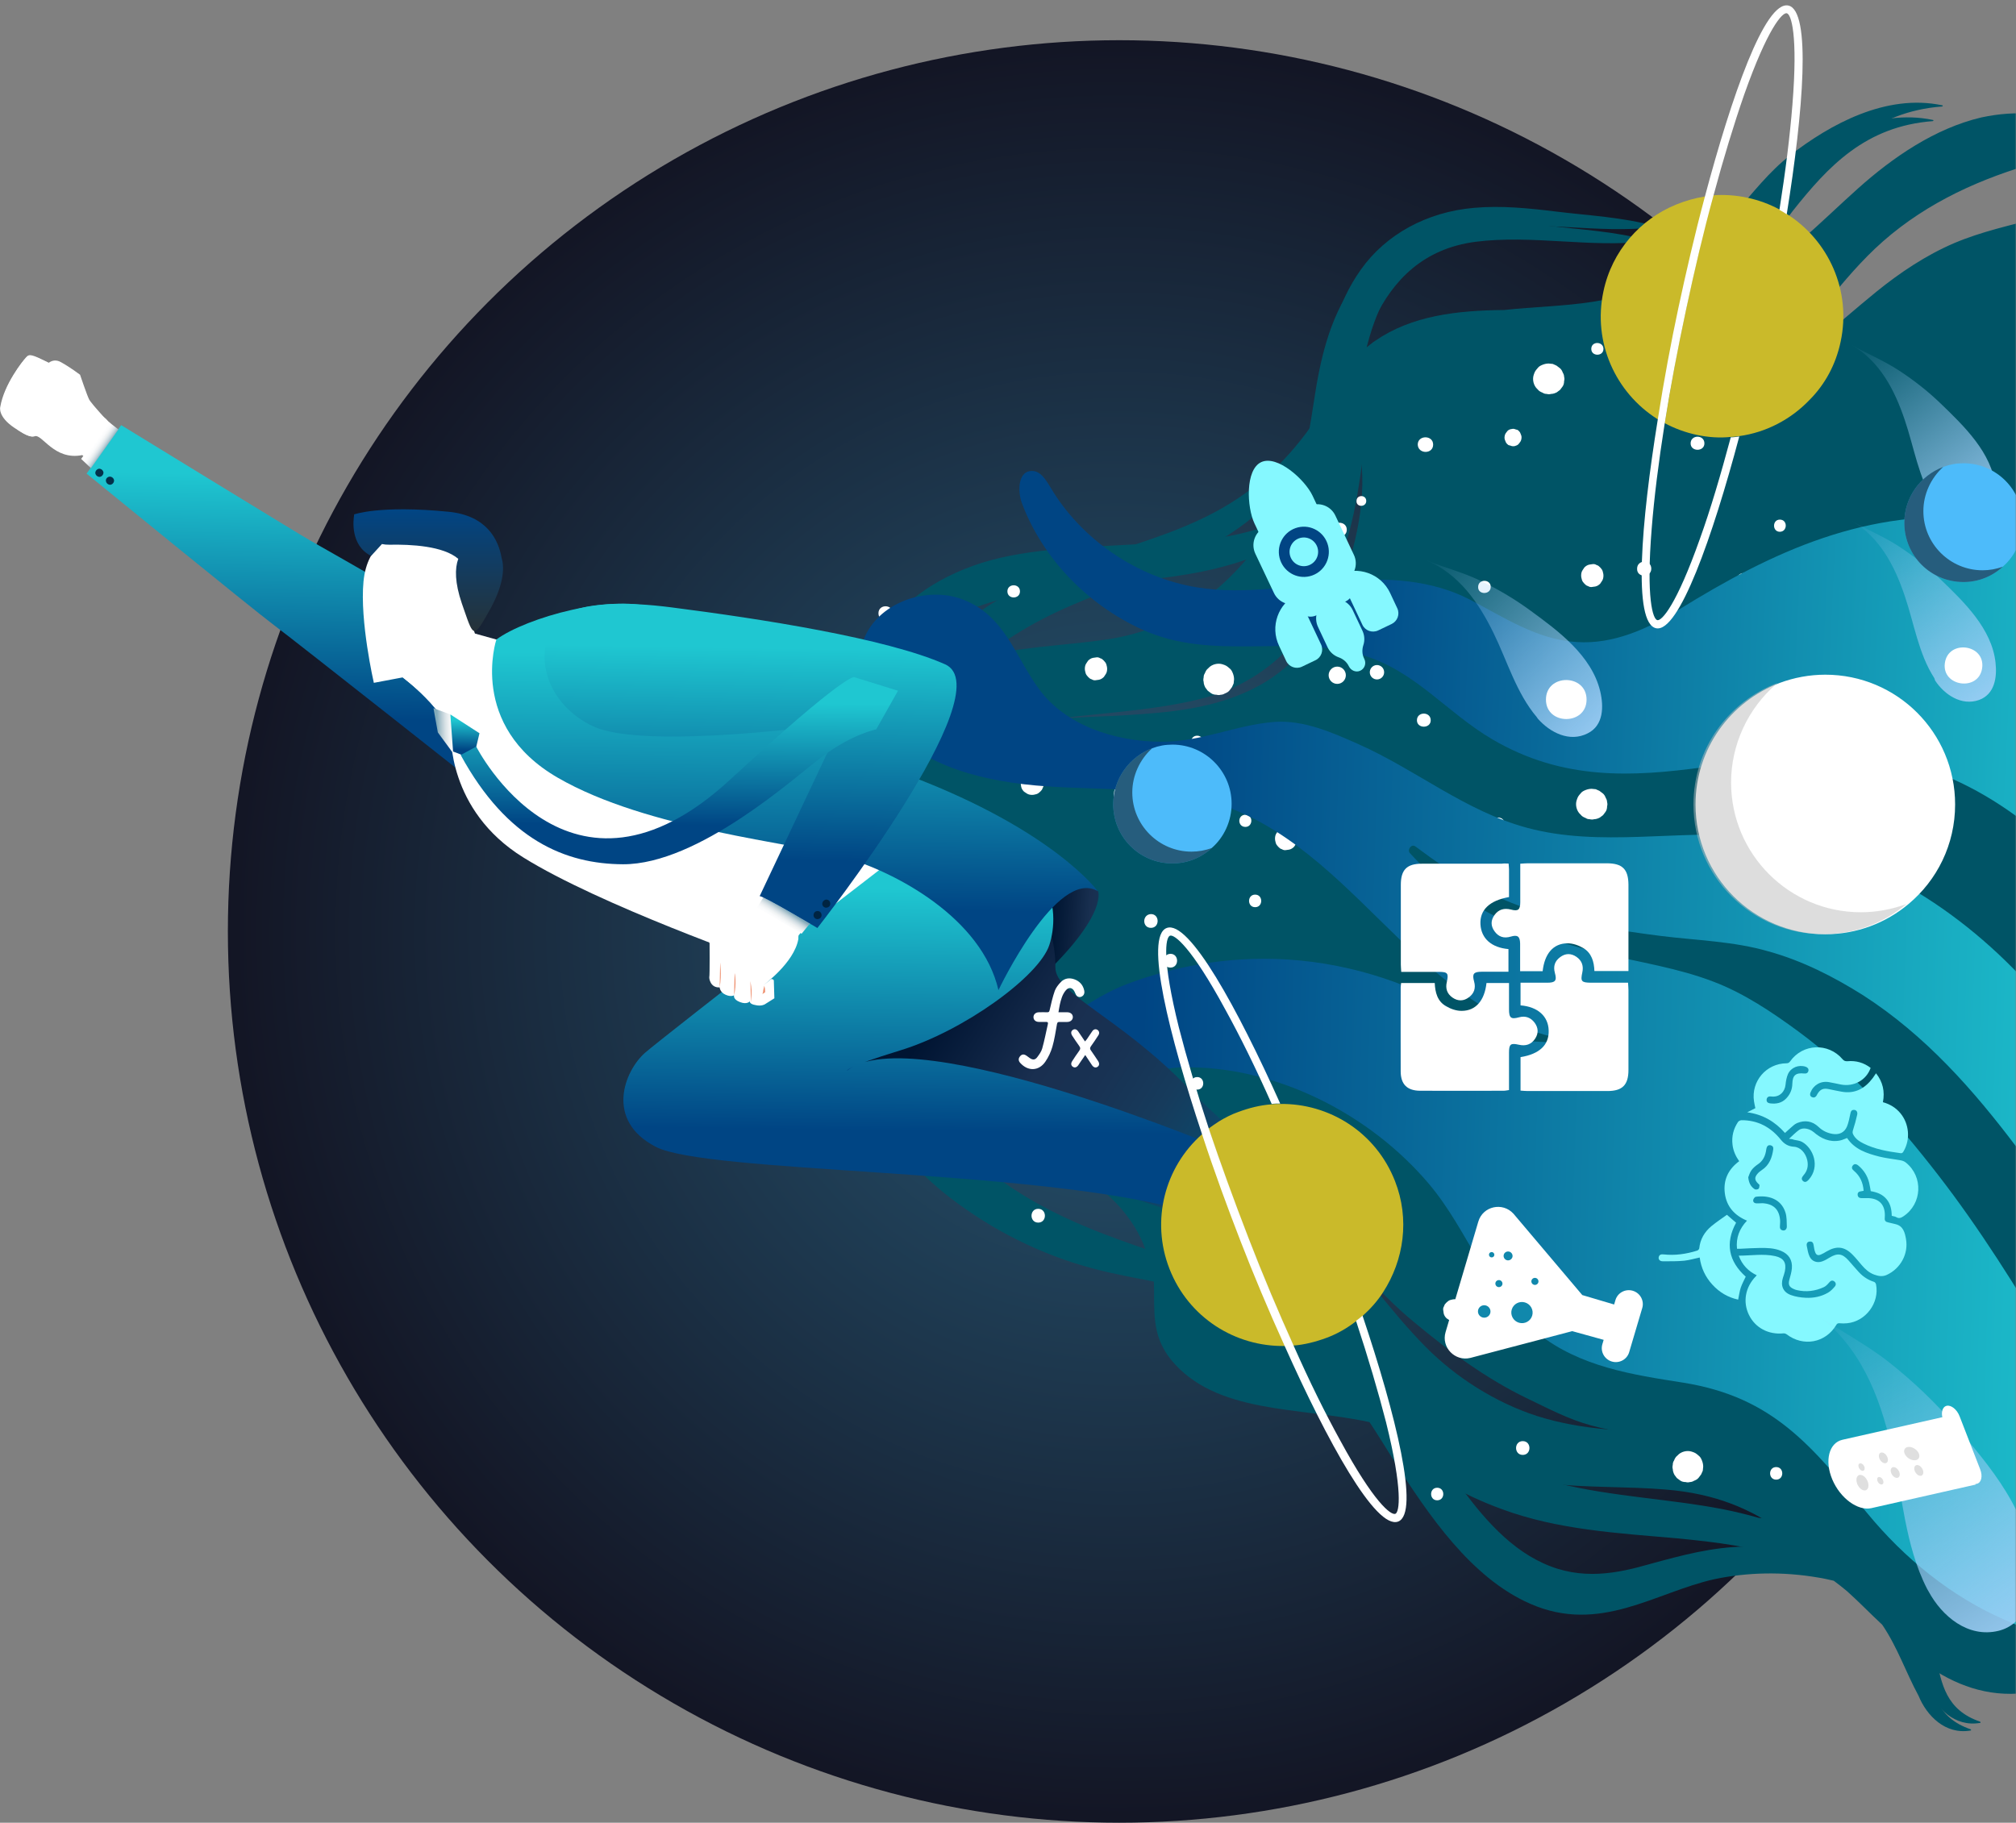 <svg width="752" height="680" viewBox="0 0 752 680" fill="none" xmlns="http://www.w3.org/2000/svg">
<rect x="0" y="0" width="752" height="680" fill="#808080" stroke="none"/>
<circle cx="417.5" cy="347.5" r="332.5" fill="url(#paint0_radial_27_6228)"/>
<mask id="mask0_27_6228" style="mask-type:alpha" maskUnits="userSpaceOnUse" x="268" y="0" width="484" height="665">
<rect x="268.776" width="483.224" height="664.314" fill="#D9D9D9"/>
</mask>
<g mask="url(#mask0_27_6228)">
<path d="M735.082 645.601C735.383 645.601 735.232 645.3 735.082 645.15C722.281 640.782 720.776 630.994 718.667 621.205C729.058 628.434 741.106 633.253 755.412 631.596C755.412 621.055 755.412 603.586 755.562 580.847C747.882 581.148 739.6 579.341 733.576 576.931C720.023 571.51 711.74 559.462 704.512 547.114C696.38 533.259 688.398 520.007 673.339 512.779C659.334 505.851 642.467 506.153 627.258 505.55C627.107 505.55 627.107 505.4 627.258 505.4C640.961 504.797 654.816 503.442 668.219 506.906C681.019 510.219 692.464 517.296 701.5 526.934C710.686 537.024 718.517 549.824 730.112 557.354C736.437 561.571 743.666 563.83 751.346 563.679C752.852 563.679 754.207 563.528 755.562 563.378C756.315 434.019 757.972 182.529 756.767 86.602C746.226 89.312 735.383 91.722 725.444 95.938C714.902 100.456 705.265 106.931 696.53 114.009C681.019 126.659 666.412 140.363 650.298 151.959C637.347 161.295 620.18 171.988 603.464 167.018C603.313 166.867 603.313 166.566 603.614 166.717C624.246 170.933 645.027 152.26 658.581 139.158C673.489 124.701 684.332 107.082 699.391 92.776C715.655 77.415 735.383 67.928 756.466 61.603C756.165 52.869 755.864 48.05 755.412 48.05C748.635 47.297 741.859 47.899 735.534 49.255C718.216 53.321 702.554 64.163 689.753 75.608C675.598 88.258 662.195 102.564 644.877 111.6C653.762 101.209 660.539 89.162 668.671 78.771C681.923 62.055 695.777 47.146 720.926 45.188C721.227 45.188 721.378 44.737 720.926 44.737C700.144 40.37 679.363 51.815 664.605 63.26C656.623 69.434 650.599 77.415 644.124 84.644C637.197 92.475 629.215 99.101 620.782 105.877C602.862 120.033 580.574 118.377 558.286 120.786C540.667 120.937 523.951 122.894 510.398 132.231C509.193 132.984 508.289 133.888 507.235 134.641C508.59 129.37 510.247 124.25 512.656 119.129C519.734 104.371 531.029 92.776 550.305 90.216C571.388 87.505 593.073 92.475 614.156 90.065C614.457 90.065 614.457 89.613 614.156 89.613C602.56 86.3 589.459 85.698 577.411 84.192C567.472 82.987 557.232 81.933 547.142 82.837C529.523 84.343 514.313 92.776 505.127 105.727C495.64 118.979 492.326 134.942 490.068 150.001C489.465 153.916 488.863 157.832 488.11 161.747C478.924 175.451 466.876 187.348 450.763 195.932C441.426 200.901 431.487 204.516 421.397 207.829C400.013 209.033 378.478 209.485 361.01 215.81C325.47 228.61 313.874 257.374 312.82 287.191C303.031 293.666 295.201 302.702 297.911 315.502C299.267 322.128 303.333 327.7 308.754 332.218C307.85 342.308 308.152 352.398 309.808 362.035C307.097 366.854 305.29 372.276 304.839 377.245C303.182 392.305 312.067 408.418 325.771 415.044C332.849 426.64 342.336 437.482 354.384 446.819C369.895 458.716 387.966 468.053 407.995 473.323C415.374 475.281 422.903 476.636 430.433 478.142C430.433 478.142 430.433 478.293 430.433 478.444C430.734 488.985 429.379 498.021 436.758 507.207C453.474 527.687 484.646 524.826 510.849 530.549C513.861 535.066 516.722 539.735 519.433 544.102C532.986 565.486 548.799 588.677 570.785 598.315C596.838 609.76 617.62 593.948 639.606 589.129C651.804 586.569 664.906 586.268 678.158 588.527C680.116 588.828 682.073 589.28 684.031 589.732C685.687 590.936 687.344 592.292 689 593.647C693.368 597.562 697.584 601.93 702.102 606.146C707.825 614.579 710.836 623.765 715.655 632.65C718.667 640.029 725.595 647.258 735.082 645.601ZM465.069 194.727C471.695 189.607 477.719 183.734 482.99 177.409C481.333 181.927 479.526 186.294 477.568 190.661C475.912 193.974 474.105 197.136 472.147 200.299C464.316 203.311 455.582 205.118 446.396 206.323C452.871 203.01 459.196 199.245 465.069 194.727ZM464.467 208.883C465.22 208.582 466.123 208.28 466.876 207.979C454.076 225.297 435.402 239.453 411.308 243.067C394.441 245.627 376.671 245.778 360.708 250.597C371.551 240.357 384.803 232.225 399.863 225.749C407.242 222.587 414.621 219.725 422 216.864C436.306 215.509 450.612 213.702 464.467 208.883ZM329.988 258.428C334.505 248.79 341.282 239.754 350.769 233.279C360.558 226.653 372.605 223.34 384.803 221.081C382.394 222.135 379.984 223.189 377.725 224.394C358.148 234.182 342.336 248.94 331.945 266.259C330.741 268.216 329.686 270.174 328.783 272.132C326.675 274.692 324.867 277.402 323.211 280.113C324.416 272.885 326.524 265.506 329.988 258.428ZM362.064 287.191C368.69 273.638 383.297 269.421 397.302 267.764C414.621 265.656 432.842 264.753 449.709 260.235C468.985 254.964 483.893 242.164 492.778 224.394C501.964 206.323 504.524 187.197 506.783 167.319C506.783 167.169 507.085 167.018 507.085 167.319C510.398 184.788 505.729 204.817 499.254 220.93C492.778 237.194 482.538 252.103 466.876 260.536C451.215 268.969 433.897 270.325 416.428 271.379C397.604 272.583 375.316 270.626 363.419 288.094C362.967 289.149 361.461 288.245 362.064 287.191ZM303.935 317.309C299.718 307.069 304.839 298.787 312.368 292.311C312.368 296.979 312.519 301.497 312.971 306.166C311.314 312.49 309.959 318.815 309.206 325.291C307.097 323.183 305.29 320.622 303.935 317.309ZM311.163 378.45C311.314 377.095 311.766 375.739 312.067 374.535C312.218 374.836 312.218 375.137 312.368 375.589C312.368 376.342 312.519 377.245 312.519 377.998C313.121 386.582 315.38 395.467 319.145 404.051C319.747 405.406 320.35 406.912 321.103 408.267C313.573 400.135 309.356 389.895 311.163 378.45ZM376.521 447.572C364.473 439.741 353.932 429.953 346.101 419.411C355.287 425.134 366.28 429.652 379.382 432.663C386.008 434.169 393.086 435.374 400.164 436.579C408.145 441.097 415.374 446.819 420.494 453.746C424.409 458.867 427.27 464.74 428.626 470.763C410.253 464.589 392.935 458.264 376.521 447.572ZM570.484 531.603C555.124 526.633 540.366 517.296 529.071 505.851C515.819 492.449 505.127 476.787 492.477 462.933C478.924 448.174 463.262 438.838 443.836 434.621C443.384 434.47 443.534 433.868 443.986 433.868C461.003 436.729 475.761 443.657 488.712 454.951C502.416 466.999 513.259 481.606 527.415 493.202C540.215 503.894 554.521 514.435 569.58 521.664C577.411 525.428 585.092 529.494 593.374 531.753C603.313 534.464 613.554 535.669 623.794 536.422C624.095 536.422 624.095 536.723 623.794 536.723C606.626 537.928 586.899 536.874 570.484 531.603ZM577.562 553.439C592.019 555.095 606.777 554.493 621.234 555.698C640.058 557.204 653.461 563.077 665.207 571.66L665.056 571.66C661.141 570.757 656.924 569.853 652.708 569.402C648.491 568.197 644.124 567.143 639.606 566.239C619.276 562.324 598.344 561.571 578.315 556.601C572.592 555.095 567.02 553.288 561.75 551.029C566.87 551.782 572.141 552.836 577.562 553.439ZM572.743 586.268C558.888 579.943 548.196 566.841 538.558 552.836C545.486 556.902 552.865 560.366 560.394 563.077C581.176 570.757 603.464 571.962 625.601 573.919C639.757 575.275 653.912 576.931 666.562 581.6C660.388 580.545 654.214 579.943 648.19 580.094C635.54 580.244 624.095 583.407 612.499 586.569C600.452 590.033 587.049 592.894 572.743 586.268Z" fill="#005466"/>
<path d="M738.623 642.76C738.925 642.76 738.774 642.457 738.623 642.306C725.766 637.92 724.254 628.089 722.136 618.257C732.573 625.517 744.673 630.357 759.041 628.694C759.041 618.106 759.041 600.561 759.193 577.722C751.479 578.025 743.16 576.21 737.11 573.79C723.498 568.345 715.179 556.245 707.919 543.843C699.752 529.928 691.735 516.618 676.61 509.358C662.544 502.4 645.604 502.703 630.328 502.098C630.177 502.098 630.177 501.946 630.328 501.946C644.092 501.341 658.007 499.98 671.468 503.459C684.324 506.786 695.819 513.895 704.894 523.575C714.12 533.709 721.985 546.565 733.631 554.127C739.984 558.362 747.244 560.631 754.958 560.48C756.47 560.48 757.831 560.329 759.193 560.177C759.949 430.254 761.613 177.667 760.403 81.321C749.815 84.044 738.925 86.464 728.943 90.699C718.355 95.236 708.675 101.74 699.903 108.849C684.324 121.554 669.653 135.317 653.469 146.964C640.462 156.341 623.219 167.08 606.431 162.089C606.279 161.937 606.279 161.635 606.582 161.786C627.303 166.021 648.175 147.266 661.788 134.107C676.762 119.587 687.652 101.891 702.777 87.522C719.112 72.095 738.925 62.566 760.1 56.214C759.798 47.441 759.495 42.601 759.041 42.601C752.235 41.845 745.429 42.45 739.076 43.811C721.683 47.895 705.953 58.785 693.097 70.28C678.879 82.985 665.418 97.354 648.024 106.429C656.948 95.993 663.754 83.893 671.922 73.456C685.232 56.668 699.147 41.694 724.405 39.728C724.708 39.728 724.859 39.274 724.405 39.274C703.533 34.888 682.66 46.383 667.838 57.878C659.822 64.079 653.772 72.095 647.268 79.355C640.31 87.22 632.294 93.875 623.824 100.681C605.826 114.899 583.441 113.235 561.056 115.655C543.359 115.806 526.571 117.772 512.958 127.15C511.748 127.906 510.841 128.814 509.782 129.57C511.143 124.276 512.807 119.134 515.227 113.991C522.336 99.169 533.679 87.522 553.039 84.951C574.214 82.229 595.994 87.22 617.169 84.8C617.472 84.8 617.472 84.346 617.169 84.346C605.523 81.019 592.364 80.414 580.264 78.901C570.282 77.691 559.997 76.633 549.863 77.54C532.167 79.053 516.891 87.522 507.665 100.53C498.136 113.84 494.808 129.872 492.54 144.997C491.935 148.93 491.33 152.862 490.573 156.795C481.347 170.559 469.247 182.507 453.063 191.129C443.686 196.12 433.703 199.75 423.57 203.077C402.092 204.287 380.464 204.741 362.919 211.093C327.224 223.95 315.578 252.838 314.519 282.786C304.688 289.289 296.823 298.364 299.545 311.221C300.906 317.876 304.99 323.472 310.435 328.009C309.528 338.143 309.83 348.277 311.494 357.957C308.771 362.797 306.956 368.242 306.503 373.233C304.839 388.358 313.763 404.542 327.526 411.197C334.635 422.843 344.164 433.733 356.264 443.11C371.842 455.059 389.992 464.436 410.109 469.73C417.52 471.696 425.082 473.058 432.645 474.57C432.645 474.57 432.645 474.721 432.645 474.873C432.947 485.46 431.586 494.535 438.997 503.761C455.786 524.331 487.095 521.458 513.412 527.205C516.437 531.743 519.311 536.431 522.033 540.818C535.646 562.295 551.527 585.587 573.609 595.267C599.776 606.762 620.648 590.881 642.73 586.041C654.982 583.47 668.14 583.167 681.45 585.436C683.417 585.739 685.383 586.192 687.349 586.646C689.013 587.856 690.677 589.217 692.34 590.579C696.727 594.511 700.962 598.897 705.499 603.132C711.246 611.602 714.271 620.829 719.111 629.752C722.136 637.164 729.094 644.423 738.623 642.76ZM467.432 189.919C474.087 184.776 480.137 178.877 485.431 172.525C483.767 177.062 481.952 181.449 479.986 185.835C478.322 189.162 476.507 192.339 474.541 195.515C466.676 198.54 457.903 200.355 448.677 201.565C455.181 198.237 461.533 194.456 467.432 189.919ZM466.827 204.136C467.583 203.833 468.491 203.531 469.247 203.228C456.391 220.622 437.636 234.84 413.436 238.47C396.496 241.041 378.649 241.192 362.616 246.032C373.506 235.747 386.816 227.58 401.941 221.076C409.352 217.9 416.764 215.026 424.175 212.152C438.543 210.791 452.912 208.976 466.827 204.136ZM331.761 253.897C336.299 244.217 343.105 235.142 352.634 228.638C362.465 221.983 374.565 218.656 386.816 216.387C384.396 217.446 381.976 218.505 379.707 219.715C360.045 229.546 344.164 244.368 333.727 261.762C332.517 263.728 331.459 265.695 330.551 267.661C328.434 270.232 326.619 272.955 324.955 275.677C326.165 268.417 328.283 261.006 331.761 253.897ZM363.977 282.786C370.632 269.173 385.304 264.938 399.37 263.275C416.764 261.157 435.065 260.25 452.005 255.712C471.365 250.418 486.338 237.562 495.262 219.715C504.488 201.565 507.06 182.356 509.328 162.391C509.328 162.24 509.631 162.089 509.631 162.391C512.958 179.936 508.27 200.052 501.766 216.236C495.262 232.571 484.977 247.545 469.247 256.015C453.517 264.485 436.123 265.846 418.579 266.905C399.672 268.115 377.287 266.148 365.339 283.693C364.885 284.752 363.372 283.844 363.977 282.786ZM305.595 313.036C301.36 302.751 306.503 294.432 314.065 287.928C314.065 292.617 314.216 297.154 314.67 301.843C313.006 308.196 311.645 314.548 310.889 321.052C308.771 318.934 306.956 316.363 305.595 313.036ZM312.855 374.443C313.006 373.082 313.46 371.721 313.763 370.511C313.914 370.813 313.914 371.116 314.065 371.569C314.065 372.326 314.216 373.233 314.216 373.989C314.821 382.611 317.09 391.534 320.871 400.155C321.476 401.517 322.081 403.029 322.838 404.39C315.275 396.223 311.04 385.938 312.855 374.443ZM378.497 443.867C366.397 436.002 355.81 426.17 347.945 415.583C357.171 421.33 368.212 425.868 381.371 428.893C388.026 430.405 395.135 431.615 402.244 432.825C410.26 437.363 417.52 443.11 422.662 450.068C426.595 455.21 429.468 461.109 430.83 467.159C412.377 460.958 394.984 454.605 378.497 443.867ZM573.307 528.264C557.879 523.273 543.057 513.895 531.713 502.4C518.403 488.939 507.665 473.209 494.96 459.294C481.347 444.472 465.617 435.094 446.106 430.859C445.652 430.708 445.803 430.103 446.257 430.103C463.348 432.977 478.171 439.934 491.178 451.278C504.942 463.378 515.832 478.049 530.049 489.695C542.906 500.434 557.274 511.021 572.399 518.281C580.264 522.063 587.978 526.146 596.297 528.415C606.279 531.138 616.564 532.348 626.849 533.104C627.152 533.104 627.152 533.406 626.849 533.406C609.607 534.616 589.793 533.558 573.307 528.264ZM580.416 550.195C594.936 551.859 609.758 551.254 624.278 552.464C643.184 553.976 656.645 559.875 668.443 568.496L668.292 568.496C664.359 567.589 660.124 566.681 655.889 566.227C651.654 565.017 647.268 563.959 642.73 563.051C622.312 559.119 601.288 558.362 581.172 553.371C575.424 551.859 569.828 550.044 564.534 547.775C569.677 548.531 574.971 549.59 580.416 550.195ZM575.576 583.167C561.661 576.815 550.922 563.656 541.242 549.59C548.199 553.674 555.611 557.153 563.173 559.875C584.046 567.589 606.431 568.799 628.664 570.765C642.882 572.126 657.099 573.79 669.804 578.479C663.603 577.42 657.402 576.815 651.352 576.966C638.647 577.117 627.152 580.294 615.505 583.47C603.406 586.949 589.944 589.822 575.576 583.167Z" fill="#005466"/>
<path d="M595.087 218.807C595.843 218.656 596.448 218.202 596.902 217.748C597.053 217.446 597.356 217.143 597.507 216.841C597.961 216.236 598.112 215.48 598.112 214.723C598.112 214.118 597.961 213.665 597.809 213.06C597.658 212.606 597.356 212.152 596.902 211.698C596.448 211.245 596.146 210.942 595.541 210.791C595.087 210.488 594.482 210.337 593.877 210.488L592.818 210.64C592.062 210.791 591.457 211.245 591.003 211.698C590.852 212.001 590.549 212.303 590.398 212.606C589.944 213.211 589.793 213.967 589.793 214.723C589.793 215.328 589.944 215.782 590.096 216.387C590.247 216.841 590.549 217.295 591.003 217.748C591.457 218.202 591.759 218.505 592.364 218.656C592.818 218.958 593.423 219.11 594.028 218.958L595.087 218.807Z" fill="white"/>
<path d="M615.959 212.152C615.959 208.673 610.666 208.673 610.666 212.152C610.514 215.631 615.959 215.631 615.959 212.152Z" fill="white"/>
<path d="M565.291 166.323C565.896 166.172 566.349 165.87 566.652 165.416C566.803 165.265 566.954 164.962 567.106 164.811C567.408 164.357 567.559 163.752 567.559 163.147C567.559 162.693 567.408 162.24 567.257 161.937C567.106 161.483 566.954 161.181 566.652 160.878C566.349 160.576 566.047 160.273 565.593 160.273C565.139 160.122 564.837 159.971 564.383 159.971C564.081 159.971 563.778 160.122 563.476 160.122C562.871 160.273 562.417 160.576 562.114 161.03C561.963 161.181 561.812 161.483 561.661 161.635C561.358 162.088 561.207 162.693 561.207 163.298C561.207 163.752 561.358 164.206 561.509 164.508C561.661 164.962 561.812 165.265 562.114 165.567C562.417 165.87 562.719 166.172 563.173 166.172C563.627 166.323 563.929 166.475 564.383 166.475C564.686 166.475 564.988 166.475 565.291 166.323Z" fill="white"/>
<path d="M598.112 130.175C598.112 127.301 593.574 127.15 593.574 130.175C593.574 133.049 598.112 133.049 598.112 130.175Z" fill="white"/>
<path d="M578.601 146.963C579.357 146.963 580.113 146.661 580.718 146.358C581.172 146.056 581.474 145.753 581.928 145.451C582.231 144.997 582.533 144.695 582.836 144.241C583.289 143.636 583.441 142.88 583.441 142.123C583.592 141.67 583.592 141.065 583.441 140.611C583.441 140.157 583.289 139.552 582.987 139.098C582.684 138.342 582.382 137.737 581.777 137.283C581.323 136.981 581.021 136.678 580.567 136.376L579.206 135.771C578.752 135.771 578.147 135.62 577.693 135.62C576.937 135.62 576.181 135.771 575.424 136.074C574.668 136.376 574.063 136.678 573.609 137.283C572.702 138.342 572.551 138.493 572.097 139.855C571.492 141.67 572.097 143.938 573.458 145.148L573.609 145.3C574.063 145.905 574.668 146.207 575.424 146.51C575.878 146.812 576.332 146.963 576.937 146.963C577.542 147.115 577.996 147.115 578.601 146.963Z" fill="white"/>
<path d="M534.587 165.87C534.587 162.24 528.839 162.24 528.839 165.87C528.991 169.5 534.587 169.5 534.587 165.87Z" fill="white"/>
<path d="M502.371 197.632C502.371 194.153 496.926 194.153 496.926 197.632C496.775 201.111 502.371 201.111 502.371 197.632Z" fill="white"/>
<path d="M509.631 186.893C509.631 184.473 506.001 184.473 506.001 186.893C505.85 189.313 509.631 189.313 509.631 186.893Z" fill="white"/>
<path d="M635.773 165.416C635.773 162.089 630.63 162.089 630.63 165.416C630.63 168.592 635.773 168.592 635.773 165.416Z" fill="white"/>
<path d="M652.713 216.085C652.713 213.06 648.024 213.06 648.024 216.085C648.024 219.11 652.713 219.11 652.713 216.085Z" fill="white"/>
<path d="M480.893 316.968C481.65 316.817 482.255 316.363 482.708 315.909C482.86 315.607 483.162 315.304 483.313 315.002C483.767 314.397 483.918 313.641 483.918 312.884C483.918 312.279 483.767 311.826 483.616 311.221C483.465 310.767 483.162 310.313 482.708 309.859C482.255 309.406 481.952 309.103 481.347 308.952C480.893 308.649 480.288 308.498 479.683 308.649L478.625 308.801C477.868 308.952 477.263 309.406 476.81 309.859C476.658 310.162 476.356 310.464 476.205 310.767C475.751 311.372 475.6 312.128 475.6 312.884C475.6 313.489 475.751 313.943 475.902 314.548C476.053 315.002 476.356 315.456 476.81 315.909C477.263 316.363 477.566 316.666 478.171 316.817C478.625 317.119 479.23 317.271 479.835 317.119L480.893 316.968Z" fill="white"/>
<path d="M513.714 315.455C513.714 311.977 508.421 311.977 508.421 315.455C508.421 318.934 513.714 318.934 513.714 315.455Z" fill="white"/>
<path d="M335.694 409.987C336.753 409.684 337.66 409.23 338.416 408.474C338.719 408.02 339.021 407.718 339.324 407.264C339.929 406.357 340.08 405.298 340.08 404.239C340.08 403.483 339.929 402.575 339.626 401.97C339.324 401.214 339.021 400.609 338.416 400.004C337.811 399.399 337.206 398.945 336.45 398.794C335.694 398.492 334.938 398.189 334.181 398.34C333.576 398.34 333.123 398.492 332.518 398.492C331.459 398.794 330.551 399.248 329.795 400.004C329.493 400.458 329.19 400.76 328.888 401.214C328.283 402.122 328.131 403.18 328.131 404.239C328.131 404.995 328.283 405.903 328.585 406.508C328.888 407.264 329.19 407.869 329.795 408.474C330.4 409.079 331.005 409.533 331.761 409.684C332.518 409.986 333.274 410.289 334.03 410.138C334.635 410.138 335.089 410.138 335.694 409.987Z" fill="white"/>
<path d="M496.018 233.478C496.018 230.605 491.481 230.453 491.481 233.478C491.33 236.352 496.018 236.352 496.018 233.478Z" fill="white"/>
<path d="M484.826 282.332C485.582 282.332 486.338 282.029 486.943 281.727C487.397 281.424 487.7 281.122 488.153 280.819C488.456 280.366 488.758 280.063 489.061 279.609C489.515 279.004 489.666 278.248 489.666 277.492C489.817 277.038 489.817 276.433 489.666 275.979C489.666 275.526 489.515 274.921 489.212 274.467C488.91 273.711 488.607 273.106 488.002 272.652C487.548 272.349 487.246 272.047 486.792 271.744L485.431 271.139C484.977 271.139 484.372 270.988 483.918 270.988C483.162 270.988 482.406 271.139 481.65 271.442C480.893 271.744 480.288 272.047 479.835 272.652C478.927 273.711 478.776 273.862 478.322 275.223C477.717 277.038 478.322 279.307 479.683 280.517L479.835 280.668C480.288 281.273 480.893 281.576 481.65 281.878C482.103 282.181 482.557 282.332 483.162 282.332C483.767 282.483 484.221 282.483 484.826 282.332Z" fill="white"/>
<path d="M327.98 296.549C327.98 289.743 317.393 289.743 317.393 296.549C317.393 303.507 327.98 303.507 327.98 296.549Z" fill="white"/>
<path d="M533.68 268.719C533.68 265.392 528.537 265.392 528.537 268.719C528.537 271.896 533.68 271.896 533.68 268.719Z" fill="white"/>
<path d="M548.502 261.308C548.502 257.981 543.359 257.981 543.359 261.308C543.359 264.636 548.502 264.636 548.502 261.308Z" fill="white"/>
<path d="M561.207 307.288C561.207 304.263 556.518 304.263 556.518 307.288C556.518 310.313 561.207 310.313 561.207 307.288Z" fill="white"/>
<path d="M593.877 251.326C593.877 248.301 589.188 248.301 589.188 251.326C589.188 254.351 593.877 254.351 593.877 251.326Z" fill="white"/>
<path d="M556.065 218.958C556.065 215.933 551.376 215.933 551.376 218.958C551.225 221.983 556.065 221.983 556.065 218.958Z" fill="white"/>
<path d="M525.815 229.697C525.815 226.672 521.126 226.672 521.126 229.697C521.126 232.722 525.815 232.873 525.815 229.697Z" fill="white"/>
<path d="M590.852 340.261C591.608 340.109 592.213 339.656 592.667 339.202C592.818 338.899 593.121 338.597 593.272 338.294C593.726 337.689 593.877 336.933 593.877 336.177C593.877 335.572 593.726 335.118 593.574 334.513C593.423 334.059 593.121 333.606 592.667 333.152C592.213 332.698 591.911 332.396 591.306 332.244C590.852 331.942 590.247 331.791 589.642 331.942L588.583 332.093C587.827 332.244 587.222 332.698 586.768 333.152C586.617 333.454 586.314 333.757 586.163 334.059C585.709 334.664 585.558 335.421 585.558 336.177C585.558 336.782 585.709 337.236 585.861 337.841C586.012 338.294 586.314 338.748 586.768 339.202C587.222 339.656 587.524 339.958 588.129 340.109C588.583 340.412 589.188 340.563 589.793 340.412L590.852 340.261Z" fill="white"/>
<path d="M671.165 519.189C671.165 512.836 661.183 512.836 661.183 519.189C661.334 525.541 671.165 525.693 671.165 519.189Z" fill="white"/>
<path d="M594.633 305.624C595.389 305.624 596.145 305.322 596.75 305.019C597.204 304.717 597.507 304.414 597.96 304.112C598.263 303.658 598.565 303.355 598.868 302.902C599.322 302.297 599.473 301.541 599.473 300.784C599.624 300.331 599.624 299.726 599.473 299.272C599.473 298.818 599.322 298.213 599.019 297.759C598.717 297.003 598.414 296.398 597.809 295.944C597.355 295.642 597.053 295.339 596.599 295.037L595.238 294.432C594.784 294.432 594.179 294.281 593.725 294.281C592.969 294.281 592.213 294.432 591.457 294.734C590.7 295.037 590.095 295.339 589.642 295.944C588.734 297.003 588.583 297.154 588.129 298.516C587.524 300.331 588.129 302.599 589.49 303.809L589.642 303.96C590.095 304.565 590.7 304.868 591.457 305.17C591.91 305.473 592.364 305.624 592.969 305.624C593.574 305.775 594.179 305.775 594.633 305.624Z" fill="white"/>
<path d="M648.78 254.653C649.537 254.653 650.293 254.351 650.898 254.048C651.352 253.746 651.654 253.443 652.108 253.141C652.41 252.687 652.713 252.384 653.015 251.931C653.469 251.326 653.62 250.569 653.62 249.813C653.772 249.359 653.772 248.754 653.62 248.301C653.62 247.847 653.469 247.242 653.167 246.788C652.864 246.032 652.562 245.427 651.957 244.973C651.503 244.671 651.2 244.368 650.747 244.066L649.385 243.461C648.932 243.461 648.327 243.309 647.873 243.309C647.117 243.309 646.36 243.461 645.604 243.763C644.848 244.066 644.243 244.368 643.789 244.973C642.882 246.032 642.73 246.183 642.277 247.544C641.672 249.359 642.277 251.628 643.638 252.838L643.789 252.989C644.243 253.594 644.848 253.897 645.604 254.199C646.058 254.502 646.512 254.653 647.117 254.653C647.873 254.804 648.327 254.804 648.78 254.653Z" fill="white"/>
<path d="M643.487 310.767C643.487 307.439 638.344 307.439 638.344 310.767C638.344 313.943 643.487 313.943 643.487 310.767Z" fill="white"/>
<path d="M660.427 342.529C660.427 339.504 655.738 339.504 655.738 342.529C655.738 345.554 660.427 345.554 660.427 342.529Z" fill="white"/>
<path d="M659.822 494.233C659.973 494.989 660.427 495.594 660.88 496.048C661.183 496.199 661.485 496.501 661.788 496.653C662.393 497.106 663.149 497.258 663.905 497.258C664.51 497.258 664.964 497.106 665.569 496.955C666.023 496.804 666.477 496.501 666.93 496.048C667.384 495.594 667.687 495.291 667.838 494.686C668.14 494.233 668.292 493.628 668.14 493.023L667.989 491.964C667.838 491.208 667.384 490.603 666.93 490.149C666.628 489.998 666.325 489.695 666.023 489.544C665.418 489.09 664.662 488.939 663.905 488.939C663.3 488.939 662.847 489.09 662.242 489.241C661.788 489.393 661.334 489.695 660.88 490.149C660.427 490.603 660.124 490.905 659.973 491.51C659.67 491.964 659.519 492.569 659.67 493.174L659.822 494.233Z" fill="white"/>
<path d="M666.477 515.105C669.955 515.105 669.955 509.811 666.477 509.811C662.998 509.811 662.998 515.105 666.477 515.105Z" fill="white"/>
<path d="M712.305 464.588C712.456 465.193 712.759 465.646 713.213 465.949C713.364 466.1 713.666 466.251 713.818 466.403C714.271 466.705 714.876 466.856 715.481 466.856C715.935 466.856 716.389 466.705 716.691 466.554C717.145 466.403 717.448 466.251 717.75 465.949C718.053 465.646 718.355 465.344 718.355 464.89C718.506 464.436 718.658 464.134 718.658 463.68C718.658 463.378 718.506 463.075 718.506 462.773C718.355 462.168 718.053 461.714 717.599 461.411C717.448 461.26 717.145 461.109 716.994 460.958C716.54 460.655 715.935 460.504 715.33 460.504C714.876 460.504 714.423 460.655 714.12 460.806C713.666 460.958 713.364 461.109 713.061 461.411C712.759 461.714 712.456 462.016 712.456 462.47C712.305 462.924 712.154 463.226 712.154 463.68C712.305 463.983 712.305 464.285 712.305 464.588Z" fill="white"/>
<path d="M748.605 497.409C751.479 497.409 751.63 492.871 748.605 492.871C745.58 492.871 745.58 497.409 748.605 497.409Z" fill="white"/>
<path d="M731.816 477.746C731.816 478.503 732.119 479.259 732.421 479.864C732.724 480.318 733.026 480.62 733.329 481.074C733.783 481.376 734.085 481.679 734.539 481.981C735.144 482.435 735.9 482.586 736.656 482.586C737.11 482.738 737.715 482.738 738.169 482.586C738.623 482.586 739.228 482.435 739.681 482.133C740.438 481.83 741.043 481.528 741.496 480.923C741.799 480.469 742.101 480.166 742.404 479.713L743.009 478.351C743.009 477.898 743.16 477.293 743.16 476.839C743.16 476.083 743.009 475.326 742.706 474.57C742.404 473.814 742.101 473.209 741.496 472.755C740.438 471.848 740.286 471.696 738.925 471.243C737.11 470.638 734.841 471.243 733.631 472.604L733.48 472.755C732.875 473.209 732.573 473.814 732.27 474.57C731.968 475.024 731.816 475.478 731.816 476.083C731.665 476.839 731.665 477.293 731.816 477.746Z" fill="white"/>
<path d="M712.91 433.884C716.54 433.884 716.54 428.137 712.91 428.137C709.129 428.137 709.129 433.884 712.91 433.884Z" fill="white"/>
<path d="M681.148 401.517C684.627 401.517 684.627 396.072 681.148 396.072C677.518 396.072 677.518 401.517 681.148 401.517Z" fill="white"/>
<path d="M691.886 408.776C694.306 408.776 694.306 405.146 691.886 405.146C689.466 405.146 689.466 408.776 691.886 408.776Z" fill="white"/>
<path d="M713.364 535.07C716.691 535.07 716.691 529.927 713.364 529.927C710.037 529.927 710.037 535.07 713.364 535.07Z" fill="white"/>
<path d="M662.544 552.01C665.569 552.01 665.569 547.321 662.544 547.321C659.519 547.321 659.519 552.01 662.544 552.01Z" fill="white"/>
<path d="M561.661 380.19C561.812 380.947 562.266 381.552 562.719 382.005C563.022 382.157 563.324 382.459 563.627 382.61C564.232 383.064 564.988 383.215 565.744 383.215C566.349 383.215 566.803 383.064 567.408 382.913C567.862 382.762 568.316 382.459 568.769 382.005C569.223 381.552 569.526 381.249 569.677 380.644C569.979 380.19 570.131 379.585 569.979 378.98L569.828 377.922C569.677 377.165 569.223 376.561 568.769 376.107C568.467 375.956 568.164 375.653 567.862 375.502C567.257 375.048 566.501 374.897 565.744 374.897C565.139 374.897 564.686 375.048 564.081 375.199C563.627 375.35 563.173 375.653 562.719 376.107C562.266 376.561 561.963 376.863 561.812 377.468C561.509 377.922 561.358 378.527 561.509 379.132L561.661 380.19Z" fill="white"/>
<path d="M563.173 413.012C566.652 413.012 566.652 407.718 563.173 407.718C559.694 407.718 559.694 413.012 563.173 413.012Z" fill="white"/>
<path d="M645.302 395.164C648.175 395.164 648.327 390.627 645.302 390.627C642.277 390.627 642.277 395.164 645.302 395.164Z" fill="white"/>
<path d="M596.297 384.123C596.297 384.879 596.599 385.635 596.902 386.24C597.204 386.694 597.507 386.997 597.809 387.451C598.263 387.753 598.566 388.056 599.019 388.358C599.624 388.812 600.381 388.963 601.137 388.963C601.591 389.114 602.196 389.114 602.649 388.963C603.103 388.963 603.708 388.812 604.162 388.509C604.918 388.207 605.523 387.904 605.977 387.299C606.279 386.845 606.582 386.543 606.884 386.089L607.489 384.728C607.489 384.274 607.641 383.669 607.641 383.215C607.641 382.459 607.489 381.703 607.187 380.947C606.884 380.19 606.582 379.586 605.977 379.132C604.918 378.224 604.767 378.073 603.406 377.619C601.591 377.014 599.322 377.619 598.112 378.981L597.961 379.132C597.356 379.586 597.053 380.19 596.751 380.947C596.448 381.4 596.297 381.854 596.297 382.459C596.146 383.064 596.146 383.518 596.297 384.123Z" fill="white"/>
<path d="M610.061 432.825C613.388 432.825 613.388 427.683 610.061 427.683C606.733 427.834 606.733 432.825 610.061 432.825Z" fill="white"/>
<path d="M617.321 447.648C620.648 447.648 620.648 442.505 617.321 442.505C613.993 442.656 613.993 447.648 617.321 447.648Z" fill="white"/>
<path d="M571.492 460.504C574.517 460.504 574.517 455.815 571.492 455.815C568.467 455.815 568.467 460.504 571.492 460.504Z" fill="white"/>
<path d="M627.303 493.174C630.328 493.174 630.328 488.485 627.303 488.485C624.278 488.485 624.278 493.174 627.303 493.174Z" fill="white"/>
<path d="M659.67 455.21C662.695 455.21 662.695 450.521 659.67 450.521C656.645 450.521 656.645 455.21 659.67 455.21Z" fill="white"/>
<path d="M648.932 425.111C651.957 425.111 651.957 420.423 648.932 420.423C645.907 420.423 645.907 425.111 648.932 425.111Z" fill="white"/>
<path d="M731.06 267.812C731.211 268.417 731.514 268.871 731.968 269.173C732.119 269.324 732.421 269.476 732.573 269.627C733.026 269.929 733.631 270.081 734.236 270.081C734.69 270.081 735.144 269.929 735.446 269.778C735.9 269.627 736.203 269.476 736.505 269.173C736.808 268.871 737.11 268.568 737.11 268.114C737.261 267.661 737.413 267.358 737.413 266.904C737.413 266.602 737.261 266.299 737.261 265.997C737.11 265.392 736.808 264.938 736.354 264.636C736.203 264.484 735.9 264.333 735.749 264.182C735.295 263.879 734.69 263.728 734.085 263.728C733.631 263.728 733.178 263.879 732.875 264.031C732.421 264.182 732.119 264.333 731.816 264.636C731.514 264.938 731.211 265.241 731.211 265.694C731.06 266.148 730.909 266.451 730.909 266.904C730.909 267.207 730.909 267.509 731.06 267.812Z" fill="white"/>
<path d="M731.514 237.108C735.144 237.108 735.144 231.361 731.514 231.361C727.884 231.361 727.884 237.108 731.514 237.108Z" fill="white"/>
<path d="M699.752 204.741C703.23 204.741 703.23 199.296 699.752 199.296C696.273 199.296 696.273 204.741 699.752 204.741Z" fill="white"/>
<path d="M710.49 212.001C712.91 212.001 712.91 208.371 710.49 208.371C708.07 208.371 708.07 212.001 710.49 212.001Z" fill="white"/>
<path d="M663.905 198.388C666.779 198.388 666.93 193.851 663.905 193.851C661.032 193.851 661.032 198.388 663.905 198.388Z" fill="white"/>
<path d="M678.425 258.434C681.45 258.434 681.45 253.746 678.425 253.746C675.249 253.746 675.249 258.434 678.425 258.434Z" fill="white"/>
<path d="M667.535 228.336C670.56 228.336 670.56 223.647 667.535 223.647C664.51 223.647 664.51 228.336 667.535 228.336Z" fill="white"/>
<path d="M538.519 489.997C538.671 490.754 539.124 491.359 539.578 491.812C539.881 491.964 540.183 492.266 540.486 492.417C541.091 492.871 541.847 493.022 542.603 493.022C543.208 493.022 543.662 492.871 544.267 492.72C544.721 492.569 545.174 492.266 545.628 491.812C546.082 491.359 546.384 491.056 546.536 490.451C546.838 489.997 546.989 489.392 546.838 488.787L546.687 487.729C546.536 486.972 546.082 486.368 545.628 485.914C545.326 485.763 545.023 485.46 544.721 485.309C544.116 484.855 543.359 484.704 542.603 484.704C541.998 484.704 541.544 484.855 540.939 485.006C540.486 485.158 540.032 485.46 539.578 485.914C539.124 486.368 538.822 486.67 538.671 487.275C538.368 487.729 538.217 488.334 538.368 488.939L538.519 489.997Z" fill="white"/>
<path d="M573.156 493.93C573.156 494.686 573.458 495.443 573.761 496.048C574.063 496.501 574.366 496.804 574.668 497.258C575.122 497.56 575.424 497.863 575.878 498.165C576.483 498.619 577.239 498.77 577.996 498.77C578.449 498.922 579.054 498.922 579.508 498.77C579.962 498.77 580.567 498.619 581.021 498.316C581.777 498.014 582.382 497.711 582.836 497.106C583.138 496.653 583.441 496.35 583.743 495.896L584.348 494.535C584.348 494.081 584.499 493.476 584.499 493.023C584.499 492.266 584.348 491.51 584.046 490.754C583.743 489.998 583.441 489.393 582.836 488.939C581.777 488.032 581.626 487.88 580.264 487.427C578.449 486.822 576.181 487.427 574.971 488.788L574.819 488.939C574.214 489.393 573.912 489.998 573.609 490.754C573.307 491.208 573.156 491.661 573.156 492.266C573.004 492.871 573.004 493.476 573.156 493.93Z" fill="white"/>
<path d="M623.975 548.077C623.975 548.834 624.278 549.59 624.58 550.195C624.883 550.649 625.185 550.951 625.488 551.405C625.942 551.707 626.244 552.01 626.698 552.312C627.303 552.766 628.059 552.917 628.815 552.917C629.269 553.069 629.874 553.069 630.328 552.917C630.782 552.917 631.387 552.766 631.84 552.464C632.597 552.161 633.202 551.859 633.655 551.254C633.958 550.8 634.26 550.497 634.563 550.044L635.168 548.682C635.168 548.229 635.319 547.624 635.319 547.17C635.319 546.414 635.168 545.658 634.865 544.901C634.563 544.145 634.26 543.54 633.655 543.086C632.597 542.179 632.445 542.027 631.084 541.574C629.269 540.969 627 541.574 625.79 542.935L625.639 543.086C625.034 543.54 624.732 544.145 624.429 544.901C624.127 545.355 623.975 545.809 623.975 546.414C623.824 547.17 623.824 547.624 623.975 548.077Z" fill="white"/>
<path d="M568.013 542.784C571.341 542.784 571.341 537.641 568.013 537.641C564.686 537.641 564.686 542.784 568.013 542.784Z" fill="white"/>
<path d="M536.099 559.724C539.124 559.724 539.124 555.035 536.099 555.035C533.074 555.035 533.074 559.724 536.099 559.724Z" fill="white"/>
<path d="M332.971 228.79C332.971 225.311 327.677 225.311 327.677 228.79C327.677 232.268 332.971 232.268 332.971 228.79Z" fill="white"/>
<path d="M380.464 220.622C380.464 217.597 375.775 217.597 375.775 220.622C375.775 223.647 380.464 223.647 380.464 220.622Z" fill="white"/>
<path d="M409.957 253.594C410.713 253.443 411.318 252.989 411.772 252.536C411.923 252.233 412.226 251.931 412.377 251.628C412.831 251.023 412.982 250.267 412.982 249.511C412.982 248.906 412.831 248.452 412.68 247.847C412.528 247.393 412.226 246.939 411.772 246.486C411.318 246.032 411.016 245.729 410.411 245.578C409.957 245.276 409.352 245.124 408.747 245.276L407.688 245.427C406.932 245.578 406.327 246.032 405.873 246.486C405.722 246.788 405.42 247.091 405.268 247.393C404.815 247.998 404.663 248.754 404.663 249.511C404.663 250.116 404.815 250.569 404.966 251.174C405.117 251.628 405.42 252.082 405.873 252.536C406.327 252.989 406.63 253.292 407.235 253.443C407.688 253.746 408.293 253.897 408.898 253.746L409.957 253.594Z" fill="white"/>
<path d="M413.89 218.958C414.646 218.958 415.402 218.656 416.007 218.353C416.461 218.051 416.763 217.748 417.217 217.446C417.52 216.992 417.822 216.689 418.125 216.236C418.578 215.631 418.73 214.874 418.73 214.118C418.881 213.664 418.881 213.059 418.73 212.606C418.73 212.152 418.578 211.547 418.276 211.093C417.973 210.337 417.671 209.732 417.066 209.278C416.612 208.976 416.31 208.673 415.856 208.371L414.495 207.766C414.041 207.766 413.436 207.615 412.982 207.615C412.226 207.615 411.47 207.766 410.713 208.068C409.957 208.371 409.352 208.673 408.898 209.278C407.991 210.337 407.84 210.488 407.386 211.849C406.781 213.664 407.386 215.933 408.747 217.143L408.898 217.294C409.352 217.899 409.957 218.202 410.713 218.504C411.167 218.807 411.621 218.958 412.226 218.958C412.831 219.109 413.436 219.109 413.89 218.958Z" fill="white"/>
<path d="M462.743 224.101C462.743 220.773 457.601 220.773 457.601 224.101C457.601 227.277 462.743 227.277 462.743 224.101Z" fill="white"/>
<path d="M380.917 293.524C381.069 294.281 381.522 294.886 381.976 295.339C382.279 295.491 382.581 295.793 382.884 295.944C383.489 296.398 384.245 296.549 385.001 296.549C385.606 296.549 386.06 296.398 386.665 296.247C387.119 296.096 387.572 295.793 388.026 295.339C388.48 294.886 388.782 294.583 388.934 293.978C389.236 293.524 389.387 292.919 389.236 292.314L389.085 291.256C388.934 290.499 388.48 289.894 388.026 289.441C387.724 289.289 387.421 288.987 387.119 288.836C386.514 288.382 385.757 288.231 385.001 288.231C384.396 288.231 383.942 288.382 383.337 288.533C382.884 288.684 382.43 288.987 381.976 289.441C381.522 289.894 381.22 290.197 381.069 290.802C380.766 291.256 380.615 291.861 380.766 292.466L380.917 293.524Z" fill="white"/>
<path d="M355.81 266.45C359.289 266.45 359.289 261.157 355.81 261.157C352.331 261.157 352.331 266.45 355.81 266.45Z" fill="white"/>
<path d="M464.558 308.498C467.432 308.498 467.583 303.961 464.558 303.961C461.533 303.961 461.533 308.498 464.558 308.498Z" fill="white"/>
<path d="M415.553 297.457C415.553 298.213 415.856 298.969 416.158 299.574C416.461 300.028 416.763 300.33 417.066 300.784C417.52 301.087 417.822 301.389 418.276 301.692C418.881 302.145 419.637 302.297 420.394 302.297C420.847 302.448 421.452 302.448 421.906 302.297C422.36 302.297 422.965 302.145 423.418 301.843C424.175 301.54 424.78 301.238 425.233 300.633C425.536 300.179 425.838 299.877 426.141 299.423L426.746 298.062C426.746 297.608 426.897 297.003 426.897 296.549C426.897 295.793 426.746 295.037 426.443 294.281C426.141 293.524 425.838 292.919 425.233 292.466C424.175 291.558 424.023 291.407 422.662 290.953C420.847 290.348 418.579 290.953 417.369 292.314L417.217 292.466C416.612 292.919 416.31 293.524 416.007 294.281C415.705 294.734 415.553 295.188 415.553 295.793C415.402 296.398 415.402 296.852 415.553 297.457Z" fill="white"/>
<path d="M429.317 346.159C432.645 346.159 432.645 341.017 429.317 341.017C425.99 341.168 425.99 346.159 429.317 346.159Z" fill="white"/>
<path d="M436.577 360.981C439.905 360.981 439.905 355.839 436.577 355.839C433.25 355.99 433.25 360.981 436.577 360.981Z" fill="white"/>
<path d="M446.56 279.156C449.585 279.156 449.585 274.467 446.56 274.467C443.535 274.467 443.535 279.156 446.56 279.156Z" fill="white"/>
<path d="M446.56 406.508C449.585 406.508 449.585 401.819 446.56 401.819C443.535 401.819 443.535 406.508 446.56 406.508Z" fill="white"/>
<path d="M468.188 338.445C471.213 338.445 471.213 333.757 468.188 333.757C465.163 333.757 465.163 338.445 468.188 338.445Z" fill="white"/>
<path d="M357.776 403.332C357.927 404.088 358.381 404.693 358.835 405.147C359.137 405.298 359.44 405.6 359.742 405.752C360.347 406.205 361.104 406.357 361.86 406.357C362.465 406.357 362.919 406.205 363.524 406.054C363.977 405.903 364.431 405.6 364.885 405.147C365.339 404.693 365.641 404.39 365.792 403.785C366.095 403.332 366.246 402.727 366.095 402.122L365.944 401.063C365.792 400.307 365.339 399.702 364.885 399.248C364.582 399.097 364.28 398.794 363.977 398.643C363.372 398.189 362.616 398.038 361.86 398.038C361.255 398.038 360.801 398.189 360.196 398.34C359.742 398.492 359.289 398.794 358.835 399.248C358.381 399.702 358.079 400.004 357.927 400.609C357.625 401.063 357.474 401.668 357.625 402.273L357.776 403.332Z" fill="white"/>
<path d="M448.98 254.351C448.98 255.107 449.282 255.863 449.585 256.468C449.887 256.922 450.19 257.224 450.492 257.678C450.946 257.981 451.248 258.283 451.702 258.586C452.307 259.039 453.063 259.191 453.82 259.191C454.273 259.342 454.878 259.342 455.332 259.191C455.786 259.191 456.391 259.039 456.845 258.737C457.601 258.434 458.206 258.132 458.66 257.527C458.962 257.073 459.265 256.771 459.567 256.317L460.172 254.956C460.172 254.502 460.323 253.897 460.323 253.443C460.323 252.687 460.172 251.931 459.87 251.174C459.567 250.418 459.265 249.813 458.66 249.359C457.601 248.452 457.45 248.301 456.088 247.847C454.273 247.242 452.005 247.847 450.795 249.208L450.643 249.359C450.038 249.813 449.736 250.418 449.433 251.174C449.131 251.628 448.98 252.082 448.98 252.687C448.828 253.443 448.828 253.897 448.98 254.351Z" fill="white"/>
<path d="M443.232 461.412C443.232 462.168 443.535 462.924 443.837 463.529C444.14 463.983 444.442 464.285 444.745 464.739C445.199 465.042 445.501 465.344 445.955 465.647C446.56 466.1 447.316 466.252 448.072 466.252C448.526 466.403 449.131 466.403 449.585 466.252C450.039 466.252 450.644 466.1 451.097 465.798C451.854 465.495 452.459 465.193 452.912 464.588C453.215 464.134 453.517 463.832 453.82 463.378L454.425 462.017C454.425 461.563 454.576 460.958 454.576 460.504C454.576 459.748 454.425 458.992 454.122 458.235C453.82 457.479 453.517 456.874 452.912 456.42C451.854 455.513 451.702 455.362 450.341 454.908C448.526 454.303 446.257 454.908 445.047 456.269L444.896 456.42C444.291 456.874 443.989 457.479 443.686 458.235C443.384 458.689 443.232 459.143 443.232 459.748C443.081 460.353 443.081 460.958 443.232 461.412Z" fill="white"/>
<path d="M387.27 456.118C390.597 456.118 390.597 450.975 387.27 450.975C383.942 450.975 383.942 456.118 387.27 456.118Z" fill="white"/>
<path d="M421.15 382.913C424.175 382.913 424.175 378.224 421.15 378.224C418.125 378.073 418.125 382.913 421.15 382.913Z" fill="white"/>
<path d="M398.16 411.953C401.185 411.953 401.185 407.264 398.16 407.264C395.135 407.113 395.135 411.953 398.16 411.953Z" fill="white"/>
<path d="M838.901 600.41C860.832 588.007 877.47 567.286 876.865 540.515C876.109 506.181 844.044 493.174 822.869 470.486C810.013 456.874 803.509 436.758 794.283 420.574C783.998 402.575 772.351 385.03 758.285 369.149C731.968 339.504 695.365 315.758 654.377 311.977C626.093 309.406 596.751 316.212 569.526 308.801C546.536 302.599 528.235 287.172 506.757 277.643C496.926 273.257 486.338 268.568 475.448 269.324C461.08 270.383 447.921 276.887 432.947 276.736C415.554 276.584 397.404 270.534 387.572 257.073C378.497 244.671 374.868 229.697 359.138 223.647C344.013 217.9 323.291 226.37 320.871 243.612C319.51 252.838 323.594 262.216 329.644 269.324C344.164 286.416 368.213 291.861 390.597 293.373C412.982 294.886 436.124 293.373 457.299 300.936C483.162 310.162 502.522 331.639 522.336 350.697C542.15 369.754 565.896 388.207 593.423 388.66C581.474 388.509 571.643 389.87 559.694 386.24C549.561 383.215 542.149 375.955 532.621 371.569C510.992 361.284 486.792 356.444 462.895 357.957C448.224 358.864 433.855 362.04 420.242 367.183C406.025 372.628 394.984 383.064 381.522 389.265C368.364 395.164 353.541 397.13 339.173 396.979C336.45 396.979 304.688 394.862 304.536 392.139C304.99 398.643 309.225 404.39 314.67 408.172C319.964 411.953 326.316 413.768 332.669 415.28C351.424 419.364 371.086 419.364 389.841 415.432C406.932 411.802 423.872 398.643 440.661 398.189C475.6 397.433 510.841 415.432 533.075 441.749C548.199 459.748 554.249 482.284 573.761 497.56C589.642 509.963 608.699 512.836 628.059 515.861C661.637 521.306 675.854 539.607 696.424 564.412C710.339 581.352 727.733 595.57 747.849 604.342C777.04 617.501 810.769 616.291 838.901 600.41ZM815.004 596.931C804.416 580.899 796.854 563.051 788.686 545.809C781.426 530.835 773.561 516.315 765.091 502.098C752.084 480.166 738.471 458.386 722.893 438.27C707.919 418.91 690.525 399.248 670.712 384.728C661.032 377.619 650.444 370.51 639.252 366.275C625.942 361.133 611.573 359.015 597.809 355.688C571.341 349.487 544.57 338.899 525.966 318.329C524.756 317.119 526.42 314.699 527.932 315.758C541.998 326.346 556.216 334.967 573.156 340.109C588.281 344.647 604.011 347.218 619.589 349.184C632.899 350.848 646.663 351.15 659.67 354.932C672.224 358.41 683.87 364.309 694.912 371.267C718.204 386.24 736.203 406.659 752.689 428.59C768.57 449.463 782.183 471.848 795.493 494.535C803.358 507.996 810.315 521.76 816.97 535.826C824.381 551.405 832.549 566.681 840.414 581.957C849.337 598.897 825.591 612.661 815.004 596.931Z" fill="url(#paint1_linear_27_6228)"/>
<path d="M873.235 373.384C880.797 355.99 874.294 330.58 865.37 313.943C854.631 293.827 850.699 270.837 838.145 251.023C817.121 217.748 778.704 197.481 740.287 193.548C696.575 189.162 661.183 205.8 626.244 227.428C614.749 234.537 601.893 240.436 588.129 239.528C573.307 238.621 561.056 230.302 548.2 223.647C533.831 216.236 517.345 215.48 501.917 216.69C483.465 218.202 464.861 222.135 446.409 219.11C424.175 215.48 403.302 201.262 391.807 181.751C390.144 179.028 388.177 175.701 385.001 175.701C379.859 175.55 379.405 182.961 381.22 187.801C388.934 208.371 405.722 225.613 425.99 234.839C452.459 246.939 481.045 236.352 508.118 244.368C527.932 250.267 539.427 265.694 556.67 275.828C609.758 306.986 660.729 269.173 715.028 285.659C751.177 296.549 778.25 325.135 800.333 354.175C811.828 369.149 825.289 386.089 843.892 387.753C860.076 389.265 869 383.215 873.235 373.384Z" fill="url(#paint2_linear_27_6228)"/>
<g clip-path="url(#clip0_27_6228)">
<path d="M494.678 224.298C491.251 226.128 490 230.444 491.659 233.941L495.222 241.508C496.065 243.311 497.588 244.595 499.328 245.223C500.987 245.797 502.374 246.971 503.136 248.556C503.897 250.14 505.746 250.96 507.351 250.249C509.01 249.512 509.717 247.572 508.955 245.933L508.792 245.578C508.058 244.048 508.031 242.3 508.547 240.688C509.118 238.995 509.037 237.082 508.221 235.334L504.577 227.603C502.809 223.861 498.322 222.331 494.678 224.298Z" fill="#85F8FF"/>
<path d="M485.649 248.72L490.68 246.316C492.883 245.278 493.808 242.628 492.774 240.415L483.936 221.676C476.757 225.09 473.684 233.722 477.11 240.934L479.775 246.616C480.836 248.829 483.474 249.758 485.649 248.72Z" fill="#85F8FF"/>
<path d="M519.099 232.794L514.068 235.198C511.865 236.236 509.227 235.307 508.194 233.094L499.355 214.355C506.535 210.94 515.128 213.999 518.528 221.211L521.193 226.893C522.253 229.106 521.302 231.728 519.099 232.794Z" fill="#85F8FF"/>
<path d="M501.939 224.38L491.007 229.57C488.478 230.772 485.459 229.68 484.262 227.166C483.066 224.626 484.154 221.594 486.655 220.392L497.588 215.201C500.117 213.999 503.135 215.092 504.332 217.605C505.529 220.146 504.468 223.178 501.939 224.38Z" fill="#85F8FF"/>
<path d="M470.42 172.423C464.437 175.264 465.09 189.223 467.918 195.232L471.454 202.717L493.128 192.391L489.593 184.907C486.764 178.924 476.43 169.582 470.42 172.423Z" fill="#85F8FF"/>
<path d="M501.504 216.895L485.051 224.735C481.353 226.511 476.92 224.926 475.179 221.184L468.272 206.596C466.504 202.881 468.081 198.429 471.807 196.68L488.26 188.84C491.958 187.065 496.391 188.649 498.132 192.391L505.012 206.979C506.78 210.667 505.202 215.119 501.504 216.895Z" fill="#85F8FF"/>
<path d="M477.557 208.983C479.273 213.863 484.602 216.421 489.46 214.697C494.317 212.973 496.864 207.621 495.148 202.741C493.432 197.862 488.103 195.304 483.246 197.028C478.388 198.751 475.842 204.104 477.557 208.983Z" fill="#014584"/>
<path d="M484.549 210.911C487.318 211.912 490.372 210.469 491.369 207.687C492.366 204.904 490.929 201.837 488.159 200.835C485.389 199.834 482.336 201.277 481.339 204.06C480.342 206.842 481.779 209.909 484.549 210.911Z" fill="#85F8FF"/>
<path d="M495.603 251.916C495.603 253.696 497.039 255.139 498.812 255.139C500.584 255.139 502.021 253.696 502.021 251.916C502.021 250.135 500.584 248.692 498.812 248.692C497.039 248.692 495.603 250.135 495.603 251.916Z" fill="white"/>
<path d="M511.212 251.943C511.838 253.282 513.442 253.855 514.775 253.227C516.107 252.599 516.678 250.987 516.053 249.648C515.428 248.31 513.823 247.736 512.49 248.364C511.158 249.02 510.587 250.604 511.212 251.943Z" fill="white"/>
</g>
<path d="M562.731 322.173C562.782 322.993 562.884 323.659 562.884 324.324C562.884 327.807 562.884 331.238 562.884 334.669C555.612 335.949 551.925 339.483 552.232 344.86C552.54 350.135 556.329 353.514 562.679 354.078C562.679 356.792 562.679 359.557 562.679 362.528C559.299 362.528 556.022 362.528 552.744 362.528C549.672 362.528 549.057 363.296 549.877 366.215C550.542 368.622 549.877 370.619 547.931 372.053C545.985 373.538 543.834 373.589 541.785 372.155C539.737 370.721 539.122 368.724 539.686 366.368C540.403 363.142 540.044 362.579 536.767 362.579C532.106 362.579 527.497 362.579 522.684 362.579C522.632 361.503 522.53 360.684 522.53 359.865C522.53 349.93 522.53 339.995 522.53 330.111C522.53 324.478 524.783 322.225 530.365 322.225C540.3 322.225 550.235 322.225 560.119 322.225C560.938 322.071 561.758 322.173 562.731 322.173Z" fill="white"/>
<path d="M567.032 362.323C567.032 358.789 567.032 355.409 567.032 352.029C566.981 349.366 566.11 348.649 563.55 349.417C560.989 350.186 558.992 349.52 557.507 347.471C556.022 345.474 556.022 343.323 557.507 341.326C559.043 339.227 561.092 338.714 563.601 339.329C566.315 340.046 567.083 339.431 567.083 336.512C567.083 331.852 567.083 327.192 567.083 322.225C568.108 322.173 568.978 322.071 569.9 322.071C579.681 322.071 589.514 322.071 599.346 322.071C605.184 322.071 607.386 324.273 607.438 330.009C607.438 339.943 607.438 349.878 607.438 359.813C607.438 360.581 607.438 361.35 607.438 362.271C603.136 362.271 599.039 362.271 594.737 362.271C594.635 358.84 593.713 355.512 590.538 353.668C588.797 352.644 586.595 351.876 584.598 351.927C579.374 351.978 576.148 355.819 575.431 362.323C572.768 362.323 570.105 362.323 567.032 362.323Z" fill="white"/>
<path d="M567.186 406.876C567.186 402.574 567.186 398.477 567.186 394.38C574.253 393.254 577.838 389.823 577.684 384.497C577.582 379.171 573.638 375.586 567.186 375.074C567.186 372.36 567.186 369.594 567.186 366.624C570.566 366.624 573.843 366.624 577.121 366.624C580.193 366.624 580.808 365.856 579.989 362.937C579.323 360.479 579.989 358.533 581.935 357.099C583.881 355.614 586.031 355.563 588.08 356.997C590.128 358.43 590.743 360.428 590.231 362.783C589.514 366.112 589.872 366.573 593.406 366.624C597.964 366.624 602.521 366.624 607.284 366.624C607.335 367.7 607.438 368.519 607.438 369.338C607.438 379.273 607.438 389.208 607.438 399.143C607.438 404.776 605.184 407.03 599.602 407.03C589.667 407.03 579.733 407.03 569.798 407.03C568.978 407.03 568.108 406.927 567.186 406.876Z" fill="white"/>
<g clip-path="url(#clip1_27_6228)">
<path d="M548.431 506.609L586.464 496.61L598.193 499.856L597.703 501.507C596.894 504.24 598.478 507.127 601.235 507.944C603.993 508.76 606.894 507.202 607.703 504.47L612.587 487.983C613.397 485.25 611.813 482.363 609.055 481.546C606.298 480.73 603.397 482.288 602.587 485.02L602.098 486.672L590.22 483.153L564.564 452.818C560.514 448.351 553.149 449.959 551.441 455.725L539.218 496.987C537.545 502.633 542.686 507.978 548.431 506.609Z" fill="white"/>
<path d="M545.211 493.111L554.739 460.948C556.065 456.473 561.814 455.204 564.968 458.686L575.268 470.982C577.964 474.231 579.745 478.123 580.396 482.268C581.324 488.26 577.595 493.949 571.696 495.501L552.398 500.564C547.912 501.686 543.904 497.526 545.211 493.111Z" fill="white"/>
<path d="M572.922 476.788C572.225 476.581 571.48 476.981 571.276 477.672C571.071 478.363 571.478 479.104 572.175 479.31C572.872 479.517 573.617 479.117 573.821 478.426C574.026 477.735 573.619 476.994 572.922 476.788Z" fill="#1188AC"/>
<path d="M551.304 489.132C551.234 490.411 552.223 491.508 553.512 491.583C554.801 491.658 555.901 490.683 555.971 489.404C556.04 488.125 555.051 487.028 553.763 486.953C552.474 486.878 551.373 487.854 551.304 489.132Z" fill="#1188AC"/>
<path d="M562.069 470.142C561.19 469.882 560.676 468.946 560.934 468.075C561.192 467.204 562.133 466.699 563.012 466.959C563.89 467.22 564.404 468.156 564.146 469.027C563.858 469.888 562.947 470.403 562.069 470.142Z" fill="#1188AC"/>
<path d="M563.899 488.553C563.28 490.643 564.488 492.843 566.596 493.468C568.705 494.093 570.916 492.905 571.535 490.815C572.154 488.725 570.947 486.525 568.838 485.9C566.73 485.276 564.518 486.463 563.899 488.553Z" fill="#1188AC"/>
<path d="M559.494 477.612C558.797 477.405 558.052 477.805 557.847 478.496C557.643 479.187 558.049 479.928 558.746 480.134C559.443 480.341 560.188 479.941 560.393 479.25C560.597 478.559 560.19 477.818 559.494 477.612Z" fill="#1188AC"/>
<path d="M556.124 469.068C556.64 469.22 557.219 468.934 557.379 468.394C557.53 467.883 557.239 467.307 556.694 467.146C556.179 466.993 555.6 467.279 555.44 467.819C555.31 468.369 555.609 468.915 556.124 469.068Z" fill="#1188AC"/>
</g>
<path d="M522.632 366.727C526.883 366.727 530.929 366.727 535.179 366.727C535.333 370.209 536.152 373.538 539.378 375.381C541.12 376.406 543.322 377.174 545.319 377.122C550.542 377.071 553.769 373.23 554.486 366.727C557.149 366.727 559.811 366.727 562.884 366.727C562.884 369.953 562.884 373.23 562.884 376.508C562.884 379.785 563.601 380.349 566.623 379.529C569.029 378.864 571.027 379.632 572.461 381.578C573.843 383.473 573.946 385.521 572.614 387.518C571.18 389.669 569.132 390.335 566.623 389.772C563.447 389.055 562.884 389.515 562.884 392.793C562.884 397.351 562.884 401.908 562.884 406.671C562.116 406.774 561.501 406.927 560.836 406.927C550.491 406.927 540.147 406.978 529.802 406.927C524.937 406.927 522.53 404.571 522.479 399.809C522.428 389.311 522.479 378.761 522.479 368.263C522.53 367.905 522.581 367.444 522.632 366.727Z" fill="white"/>
<path d="M680.871 348.54C654.094 348.54 632.454 326.901 632.454 300.123C632.454 279.373 645.497 261.687 663.876 254.77C669.212 252.794 674.943 251.707 680.871 251.707C707.648 251.707 729.288 273.346 729.288 300.124C729.288 315.044 722.569 328.383 711.897 337.276C703.498 344.291 692.728 348.54 680.871 348.54Z" fill="white"/>
<path opacity="0.5" d="M680.107 348.54C653.329 348.54 631.69 326.901 631.69 300.123C631.69 279.373 644.733 261.686 663.111 254.77C662.914 254.869 662.815 255.066 662.617 255.165C651.946 264.354 645.721 277.891 645.721 291.922C645.721 318.7 667.459 340.339 694.137 340.339C699.967 340.339 705.698 339.252 711.133 337.276C702.734 344.291 691.964 348.54 680.107 348.54Z" fill="#BDBDBD"/>
<path d="M667.328 424.858C668.698 423.616 669.812 422.46 671.054 421.561C672.467 420.533 674.907 421.004 676.492 422.332C679.318 424.772 682.487 426.228 686.298 425.5C687.24 425.329 688.097 424.858 688.996 424.558C691.822 428.84 696.361 430.296 701.029 431.495C703.598 432.138 706.296 432.395 708.908 432.866C709.593 432.994 710.364 433.251 710.92 433.722C717.472 438.989 717.001 449.095 710.021 453.763C709.165 454.319 708.394 454.705 707.366 454.105C706.895 453.805 706.296 453.763 705.653 453.591C705.611 451.322 705.225 449.138 703.684 447.339C702.142 445.498 700.044 444.77 697.817 444.385C697.603 443.314 697.474 442.244 697.218 441.216C696.575 438.647 695.205 436.505 693.192 434.835C692.379 434.15 691.651 434.15 691.137 434.793C690.495 435.606 690.88 436.249 691.565 436.805C693.835 438.732 694.948 441.216 695.162 444.256C694.82 444.299 694.52 444.385 694.22 444.427C693.364 444.513 692.85 444.941 692.935 445.798C693.021 446.654 693.62 446.997 694.434 446.997C695.376 446.997 696.275 446.954 697.218 446.997C701.029 447.254 703.084 449.48 703.084 453.334C703.084 453.72 703.084 454.105 703.041 454.491C702.956 455.39 703.384 455.861 704.283 456.032C705.182 456.203 706.082 456.503 706.981 456.674C709.978 457.36 710.535 459.843 710.963 462.241C711.948 467.808 708.908 473.289 703.769 475.644C702.142 476.372 700.643 476.073 699.102 475.516C697.218 474.831 695.762 473.503 694.477 472.005C693.364 470.72 692.293 469.35 691.094 468.151C688.054 465.025 685.142 464.682 681.374 466.866C680.688 467.294 679.96 467.722 679.232 468.022C678.162 468.493 677.477 468.236 677.091 467.166C676.792 466.395 676.663 465.539 676.535 464.682C676.406 463.826 676.149 463.098 675.122 463.183C674.094 463.226 673.794 463.997 673.965 464.853C674.222 466.181 674.436 467.551 674.993 468.75C675.85 470.591 677.777 471.277 679.703 470.591C680.646 470.249 681.588 469.735 682.444 469.178C685.442 467.38 687.197 467.637 689.51 470.206C690.837 471.662 692.079 473.204 693.406 474.617C694.948 476.287 696.832 477.529 699.016 478.214C699.359 478.299 699.701 478.77 699.787 479.156C701.157 486.05 695.933 493.03 688.953 493.672C688.054 493.758 687.112 493.758 686.17 493.672C685.527 493.63 685.227 493.801 684.928 494.357C680.902 501.038 672.638 502.536 666.429 497.783C666.129 497.569 665.658 497.398 665.273 497.441C659.663 497.997 654.738 495.385 652.383 490.546C650.028 485.708 651.013 480.184 654.953 476.158C655.038 476.073 655.124 475.944 655.295 475.773C652.126 474.231 649.857 471.919 648.572 468.45C653.197 468.45 657.693 467.637 662.189 468.622C665.358 469.35 666.429 471.063 665.786 474.274C665.615 475.088 665.315 475.901 665.058 476.715C664.116 479.627 665.101 482.068 668.013 483.138C669.769 483.781 671.739 484.08 673.623 484.166C676.492 484.294 679.318 483.738 681.845 482.282C682.829 481.725 683.686 480.826 684.414 479.969C684.928 479.37 684.928 478.556 684.157 478C683.429 477.529 682.829 477.786 682.187 478.599C681.673 479.199 681.074 479.841 680.346 480.184C677.134 481.682 673.708 482.111 670.24 481.297C669.812 481.211 669.426 481.04 669.041 480.869C667.371 480.141 666.985 479.199 667.456 477.443C667.842 476.03 668.27 474.617 668.399 473.204C668.655 470.078 667.242 467.851 664.331 466.652C661.761 465.581 659.063 465.539 656.323 465.581C653.882 465.624 651.484 465.753 649.043 465.881C648.701 465.881 648.358 465.881 647.93 465.881C647.502 461.77 648.829 458.387 651.655 455.39C647.031 453.463 644.033 450.166 643.391 445.198C642.748 440.231 644.675 436.206 648.743 433.208C647.416 431.324 646.517 429.311 646.26 427.085C645.874 423.959 646.602 421.133 648.315 418.563C648.572 418.221 649.172 417.921 649.6 417.921C655.681 417.878 660.562 420.533 664.288 425.201C665.615 426.828 667.071 427.684 669.169 427.813C671.525 427.941 673.494 430.039 674.137 432.823C674.608 434.964 674.179 436.848 672.724 438.475C671.953 439.375 671.91 440.017 672.552 440.616C673.195 441.173 673.88 441.002 674.651 440.145C679.104 435.178 676.321 428.284 672.21 426.014C671.31 425.5 670.197 425.458 669.127 425.201C668.656 424.986 668.142 424.944 667.328 424.858ZM652.126 439.203C652.34 441.387 653.111 442.715 654.524 443.657C654.867 443.871 655.595 443.785 655.937 443.528C656.237 443.314 656.28 442.672 656.323 442.201C656.323 441.987 656.023 441.73 655.809 441.558C654.482 440.274 654.396 439.246 655.595 437.876C656.023 437.362 656.58 436.934 657.136 436.548C660.006 434.707 661.033 431.838 661.461 428.669C661.547 427.941 661.162 427.427 660.434 427.256C659.706 427.128 659.192 427.47 658.978 428.198C658.849 428.626 658.807 429.097 658.721 429.568C658.335 431.624 657.393 433.294 655.595 434.45C654.738 435.05 653.882 435.778 653.283 436.634C652.683 437.49 652.383 438.561 652.126 439.203ZM656.323 448.924C656.323 448.881 656.323 448.881 656.323 448.924C656.708 448.881 657.094 448.881 657.479 448.881C661.461 449.138 663.603 451.108 663.988 455.004C664.074 455.775 663.988 456.589 663.945 457.36C663.859 458.216 664.116 458.858 665.016 459.03C665.786 459.201 666.514 458.601 666.514 457.617C666.472 455.904 666.514 454.062 666.043 452.478C664.373 446.954 659.192 445.883 654.953 446.483C654.567 446.526 654.011 447.254 653.968 447.725C653.882 448.41 654.396 448.924 655.167 448.924C655.552 448.924 655.937 448.924 656.323 448.924Z" fill="#85F8FF"/>
<path d="M699.787 400.407C702.356 403.661 703.127 407.216 702.356 411.198C705.011 411.926 707.238 413.296 708.951 415.394C712.162 419.334 712.633 425.072 710.107 429.44C709.85 429.911 709.593 430.339 708.908 430.211C704.112 429.568 699.401 428.755 695.034 426.571C693.492 425.8 692.079 424.815 691.265 423.231C690.966 422.674 691.008 422.203 691.222 421.518C691.822 419.677 692.336 417.792 692.764 415.866C692.978 414.795 692.464 414.11 691.608 414.067C690.58 414.024 690.366 414.709 690.195 415.566C689.852 417.15 689.552 418.82 688.953 420.276C687.968 422.589 685.955 423.445 683.515 423.017C681.545 422.674 679.789 421.818 678.333 420.405C675.978 418.178 673.237 417.792 670.325 418.991C669.298 419.42 668.527 420.319 667.628 421.047C667.028 421.561 666.472 422.075 665.829 422.674C662.061 418.392 657.479 415.737 651.741 414.966C652.726 414.452 653.754 413.981 654.781 413.425C654.61 412.611 654.396 411.755 654.267 410.855C653.154 403.404 658.806 396.767 666.386 396.681C667.028 396.681 667.371 396.467 667.756 395.953C672.467 389.316 681.973 388.931 687.283 395.14C687.797 395.739 688.268 395.953 689.081 395.911C692.293 395.611 695.205 396.425 697.774 398.394C696.233 402.933 691.522 405.546 686.683 404.603C685.185 404.304 683.686 403.961 682.187 403.704C679.147 403.19 676.449 404.775 675.336 407.601C675.079 408.286 675.122 408.886 675.807 409.271C676.492 409.614 677.134 409.442 677.562 408.8C677.691 408.629 677.776 408.415 677.862 408.243C678.933 406.402 680.046 405.888 682.144 406.316C683.729 406.616 685.27 407.001 686.855 407.258C691.908 408.2 695.633 406.102 698.588 402.163C698.93 401.649 699.316 401.092 699.787 400.407ZM661.204 409.1C660.948 409.1 660.691 409.057 660.477 409.057C659.62 408.971 659.063 409.399 658.978 410.213C658.892 411.112 659.449 411.498 660.22 411.626C662.532 411.926 664.63 411.541 666.3 409.785C667.756 408.243 668.527 406.445 668.57 404.304C668.655 401.135 669.854 400.15 673.023 400.493C673.794 400.578 674.394 400.278 674.565 399.508C674.736 398.737 674.265 398.223 673.537 397.966C670.968 397.11 668.056 398.223 666.943 400.707C666.429 401.906 666.172 403.276 666.043 404.603C665.786 407.344 663.859 409.228 661.204 409.1Z" fill="#85F8FF"/>
<path d="M644.162 453.206C645.403 454.276 646.474 455.176 647.587 456.161C643.434 463.826 644.804 470.549 651.184 476.287C650.542 477.657 649.814 478.985 649.343 480.355C648.872 481.768 648.701 483.267 648.358 484.851C644.59 484.037 641.378 482.153 638.723 479.241C636.111 476.372 634.527 472.99 634.013 469.136C632.043 469.564 630.159 470.12 628.232 470.335C625.577 470.592 622.922 470.549 620.224 470.549C619.154 470.549 618.554 469.864 618.725 469.007C618.94 468.022 619.668 467.894 620.524 467.979C624.806 468.45 629.003 467.851 633.071 466.566C633.37 466.481 633.799 466.052 633.842 465.753C634.184 462.327 635.811 459.586 638.381 457.445C640.265 455.904 642.235 454.576 644.162 453.206Z" fill="#85F8FF"/>
<path d="M437.334 322.111C425.082 322.111 415.251 312.279 415.251 300.028C415.251 290.5 421.301 282.332 429.771 279.156C432.191 278.248 434.611 277.795 437.334 277.795C449.585 277.795 459.416 287.777 459.416 299.877C459.416 306.381 456.542 312.431 452.005 316.363C448.072 319.993 442.93 322.111 437.334 322.111Z" fill="#4DBBFA"/>
<path opacity="0.5" d="M437.334 322.11C425.082 322.11 415.251 312.279 415.251 300.028C415.251 290.499 421.301 282.332 429.771 279.156C425.082 283.391 422.36 289.44 422.36 295.642C422.36 307.893 432.342 317.724 444.442 317.724C447.014 317.724 449.585 317.27 452.005 316.363C448.072 319.993 442.93 322.11 437.334 322.11Z" fill="black"/>
<path d="M632.899 162.24C628.664 161.332 624.58 159.82 620.95 157.854C622.009 151.652 623.068 145.149 624.278 138.494C625.639 130.931 627.303 123.066 628.967 115.05C632.143 100.228 635.47 86.01 639.1 72.851C643.184 72.549 647.57 72.851 651.805 73.759C656.04 74.666 660.124 76.179 663.754 78.145C664.662 78.599 665.569 79.204 666.477 79.809C682.055 89.64 690.676 108.395 686.593 127.452C684.778 136.074 680.694 143.485 674.947 149.232C667.989 156.492 658.763 161.332 648.78 162.694C647.722 162.845 646.663 162.996 645.604 162.996C641.52 163.45 637.134 163.147 632.899 162.24Z" fill="#CABA2A"/>
<path d="M620.95 157.854C620.043 157.4 619.135 156.795 618.228 156.341C602.649 146.51 594.028 127.755 598.112 108.697C601.288 93.573 611.875 81.775 625.185 76.33C628.513 74.969 632.143 73.91 635.924 73.305C636.983 73.154 638.042 73.003 639.1 73.003C635.622 86.161 632.143 100.379 628.967 115.201C627.303 123.066 625.79 130.931 624.278 138.645C623.068 145.149 622.009 151.652 620.95 157.854Z" fill="#CABA2A"/>
<path d="M648.78 162.845C647.722 162.996 646.663 163.147 645.604 163.147C641.823 177.213 638.042 190.07 634.109 200.96C625.337 225.765 619.892 231.663 618.228 231.361C616.564 231.058 613.993 223.345 616.11 197.178C617.018 185.683 618.682 172.373 620.95 158.005C623.068 144.543 625.79 130.175 628.967 115.352C632.143 100.53 635.47 86.312 639.1 73.154C642.882 59.087 646.814 46.231 650.595 35.341C659.368 10.536 664.813 4.638 666.477 4.94C668.14 5.243 670.712 12.956 668.594 39.123C667.687 50.617 666.023 63.928 663.754 78.296C664.662 78.75 665.569 79.355 666.477 79.96C672.678 41.542 675.703 3.881 667.082 2.066C658.309 0.251 645.907 35.946 635.924 73.456C632.143 87.522 628.815 102.042 626.093 114.747C623.37 127.452 620.648 141.972 618.379 156.492C612.178 194.91 609.002 232.571 617.774 234.386C626.244 236.05 638.798 200.355 648.78 162.845Z" fill="white"/>
<path d="M573.245 267.545C565.622 258.553 562.201 246.531 557.118 236.171C551.547 224.736 544.119 214.082 532 209C538.548 211.737 545.488 213.398 551.938 216.526C558.487 219.653 564.84 223.367 570.704 227.668C581.162 235.291 593.672 244.479 596.897 257.869C598.266 263.635 598.168 270.672 592.206 273.604C585.462 277.025 578.23 273.311 573.636 268.131C573.538 267.936 573.343 267.74 573.245 267.545Z" fill="url(#paint3_linear_27_6228)"/>
<path d="M591.815 260.996C591.815 251.32 576.666 251.222 576.666 260.996C576.666 270.672 591.815 270.672 591.815 260.996Z" fill="white"/>
<path d="M718.809 592.696C710.49 576.512 709.583 557.152 705.499 539.759C701.113 520.55 693.702 501.946 677.215 489.998C686.139 496.501 695.97 501.341 704.743 508.299C713.515 515.256 721.834 523.121 729.094 531.591C742.102 546.716 757.831 565.017 757.983 586.344C758.134 595.419 755.411 606.006 745.429 608.426C734.085 611.149 724.405 602.981 719.414 593.755C719.263 593.604 719.112 593.15 718.809 592.696Z" fill="url(#paint4_linear_27_6228)"/>
<path d="M683.472 551.943C680.523 544.941 682.238 538.271 687.28 537.131L726.22 528.329L736.968 553.848L698.028 562.65C692.968 563.748 686.421 558.945 683.472 551.943Z" fill="white"/>
<path d="M714.285 538.986L717.662 534.861C717.662 534.861 720.106 535.031 721.887 538.835C723.694 542.633 723.281 547.613 723.281 547.613L714.285 538.986Z" fill="white"/>
<path d="M688.548 550.972C686.469 546.035 687.698 541.366 691.222 540.569C691.222 540.569 708.176 536.736 715.923 534.984C715.036 541.332 723.65 545.115 726.131 552.273C720.359 553.578 698.757 558.462 698.757 558.462C695.232 559.259 690.61 555.867 688.548 550.972Z" fill="white"/>
<path d="M732.575 549.722L724.847 529.806C723.876 527.303 724.428 524.884 726.111 524.471C727.771 524.064 729.964 525.81 730.935 528.312L738.663 548.228C739.647 550.766 739.06 553.156 737.399 553.563C735.716 553.976 733.56 552.259 732.575 549.722Z" fill="white"/>
<path d="M712.384 544.321C713.904 545.126 715.462 544.871 715.862 543.751C716.263 542.631 715.356 541.071 713.836 540.266C712.316 539.46 710.759 539.715 710.358 540.835C709.957 541.955 710.864 543.516 712.384 544.321Z" fill="#DFDFDF"/>
<path d="M695.529 556.042C696.689 556.04 697.268 554.738 696.823 553.133C696.377 551.529 695.076 550.229 693.916 550.231C692.757 550.233 692.178 551.535 692.623 553.14C693.068 554.744 694.369 556.044 695.529 556.042Z" fill="#DFDFDF"/>
<path d="M694.98 548.704C694.43 548.827 693.706 548.332 693.37 547.545C693.049 546.797 693.217 546.062 693.794 545.934C694.372 545.805 695.068 546.306 695.404 547.093C695.725 547.842 695.53 548.582 694.98 548.704Z" fill="#DFDFDF"/>
<path d="M701.977 553.805C701.427 553.927 700.703 553.432 700.367 552.646C700.047 551.897 700.214 551.162 700.792 551.034C701.342 550.911 702.065 551.406 702.402 552.193C702.722 552.942 702.554 553.676 701.977 553.805Z" fill="#DFDFDF"/>
<path d="M705.496 549.676C705.965 550.772 706.997 551.515 707.802 551.336C708.607 551.157 708.879 550.123 708.41 549.027C707.941 547.931 706.909 547.188 706.104 547.367C705.299 547.546 705.027 548.58 705.496 549.676Z" fill="#DFDFDF"/>
<path d="M701.081 544.216C701.55 545.312 702.583 546.056 703.388 545.876C704.192 545.697 704.465 544.664 703.996 543.568C703.527 542.472 702.494 541.728 701.69 541.907C700.885 542.087 700.613 543.12 701.081 544.216Z" fill="#DFDFDF"/>
<path d="M714.283 548.898C714.752 549.994 715.784 550.737 716.589 550.558C717.394 550.379 717.666 549.345 717.197 548.249C716.728 547.153 715.696 546.41 714.891 546.589C714.086 546.768 713.814 547.802 714.283 548.898Z" fill="#DFDFDF"/>
<path d="M721.531 252.99C715.633 243.915 713.969 232.42 710.49 222.286C706.709 211.094 701.264 200.506 690.677 194.305C696.424 197.632 702.474 200.052 708.07 203.682C713.666 207.312 719.111 211.547 723.951 216.236C732.573 224.555 743.009 234.537 744.37 247.242C744.975 252.687 744.068 259.04 738.169 261.157C731.665 263.426 725.313 259.191 721.834 253.897C721.683 253.292 721.531 253.141 721.531 252.99Z" fill="url(#paint5_linear_27_6228)"/>
<path d="M739.379 249.208C740.589 240.285 726.674 238.47 725.464 247.393C724.254 256.166 738.169 258.132 739.379 249.208Z" fill="white"/>
<path d="M721.531 187.347C715.633 178.272 713.969 166.777 710.49 156.644C706.709 145.451 701.264 134.864 690.677 128.662C696.424 131.99 702.474 134.41 708.07 138.04C713.666 141.67 719.111 145.905 723.951 150.594C732.573 158.912 743.009 168.895 744.37 181.6C744.975 187.045 744.068 193.397 738.169 195.515C731.665 197.784 725.313 193.549 721.834 188.255C721.683 187.65 721.531 187.499 721.531 187.347Z" fill="url(#paint6_linear_27_6228)"/>
<path d="M739.379 183.566C740.589 174.643 726.674 172.828 725.464 181.751C724.254 190.675 738.169 192.49 739.379 183.566Z" fill="white"/>
<path d="M732.422 217.143C720.17 217.143 710.339 207.312 710.339 195.061C710.339 185.532 716.389 177.365 724.859 174.189C727.279 173.281 729.699 172.827 732.422 172.827C744.673 172.827 754.504 182.81 754.504 194.91C754.504 201.413 751.63 207.463 747.093 211.396C743.16 215.026 738.018 217.143 732.422 217.143Z" fill="#4DBBFA"/>
<path opacity="0.5" d="M732.422 217.144C720.17 217.144 710.339 207.312 710.339 195.061C710.339 185.532 716.389 177.365 724.859 174.189C720.17 178.424 717.448 184.474 717.448 190.675C717.448 202.926 727.43 212.757 739.53 212.757C742.102 212.757 744.673 212.304 747.093 211.396C743.16 215.026 738.018 217.144 732.422 217.144Z" fill="black"/>
</g>
<g clip-path="url(#clip2_27_6228)">
<path d="M409.614 332.494C409.614 332.494 414.184 343.47 378.433 373.553L382.089 341.844C382.089 341.946 402.504 325.888 409.614 332.494Z" fill="url(#paint7_linear_27_6228)"/>
<path d="M39.509 156.263C39.509 156.263 32.501 150.979 31.892 148.946C31.282 146.812 29.759 141.832 27.727 140.714C25.595 139.494 12.696 131.872 10.664 132.786C8.633 133.701 0.508 145.795 0.711 151.487C0.914 157.178 10.157 163.886 12.899 162.768C15.641 161.65 20.11 171.915 30.673 169.781L34.329 172.83L43.572 160.532L39.509 156.263Z" fill="white"/>
<path d="M0.102 151.792C0.102 151.792 -1.016 155.349 5.383 159.617C10.868 163.378 12.29 162.87 12.594 162.666C13.407 162.362 14.829 161.04 14.829 160.024C14.829 158.906 17.063 158.398 17.469 156.772C17.876 155.146 19.196 154.942 19.399 153.215C19.602 151.487 19.907 152.91 20.923 150.877C21.837 148.743 24.477 143.966 23.665 141.832C22.852 139.698 24.376 138.376 18.18 135.327C11.985 132.278 10.969 131.872 9.75 133.295C8.43 134.718 1.524 143.356 0.102 151.792Z" fill="white"/>
<path d="M24.173 160.532C24.173 160.532 16.86 153.824 21.329 144.881C21.329 144.881 16.962 152.198 14.016 152.401C10.868 152.706 10.055 150.775 10.055 150.775C10.055 150.775 15.438 141.019 16.047 138.579C16.657 136.14 19.399 133.193 22.751 135.124C26.102 136.953 29.86 139.799 29.86 139.799C29.86 139.799 32.4 147.32 33.212 148.946C34.025 150.674 42.556 159.719 42.556 159.719L37.986 167.951C37.986 167.85 27.931 165.105 24.173 160.532Z" fill="white"/>
<path d="M32.298 176.692C32.298 176.692 94.253 227.304 102.175 233.199C110.097 239.094 183.123 296.821 183.123 296.821L189.318 243.871C189.318 243.871 120.05 204.031 115.785 201.693C111.62 199.356 45.197 158.601 45.197 158.601L32.298 176.692Z" fill="url(#paint8_linear_27_6228)"/>
<path d="M44.181 160.227L40.525 157.381L30.267 171.203L33.923 174.659L44.181 160.227Z" fill="url(#paint9_linear_27_6228)"/>
<path d="M147.067 199.965C147.067 199.965 137.012 202.303 135.59 216.938C134.168 231.776 139.449 254.745 139.449 254.745L150.215 252.713C150.215 252.713 171.646 268.872 168.294 280.052L200.084 258.607C200.084 258.607 163.825 243.159 178.857 210.84C178.857 210.84 171.036 193.156 147.067 199.965Z" fill="white"/>
<path d="M150.215 252.713L155.7 251.391C155.7 251.391 164.942 252.001 181.497 271.108L168.294 279.95C168.294 280.052 173.068 270.295 150.215 252.713Z" fill="white"/>
<path fill-rule="evenodd" clip-rule="evenodd" d="M187.101 208.109C185.951 201.5 181.721 192.327 167.278 190.92C141.481 188.379 132.035 191.936 132.035 191.936C132.035 191.936 132.055 192.012 132.097 192.15C131.828 193.715 130.505 203.464 138.434 207.385L142.474 202.967C143.331 203.147 144.251 203.237 145.239 203.218C153.352 203.055 165.353 203.671 170.941 208.484C169.621 212.057 169.648 217.429 172.255 225.069C172.56 225.943 172.843 226.763 173.106 227.527C176.7 237.955 176.755 238.113 182.716 227.508C188.559 217.041 187.947 210.829 187.101 208.109Z" fill="url(#paint10_linear_27_6228)"/>
<path d="M382.394 335.441C383.308 333.104 393.769 342.149 393.668 360.849C393.566 370.809 417.333 379.245 442.826 405.466C468.217 431.687 468.928 424.573 468.928 424.573L440.083 452.725C440.083 452.725 304.798 411.259 307.337 374.062L382.394 335.441Z" fill="url(#paint11_linear_27_6228)"/>
<path d="M342.276 313.285C342.276 313.285 248.226 386.156 240.609 392.762C232.89 399.571 225.577 417.967 244.57 427.825C263.461 437.683 382.394 435.956 439.068 450.895L458.568 429.654C458.568 429.654 340.244 379.651 315.97 399.47C315.97 399.47 314.65 398.352 335.877 391.847C359.44 384.631 387.675 364.203 391.433 352.515C395.191 341.031 395.699 310.846 342.276 313.285Z" fill="url(#paint12_linear_27_6228)"/>
<path d="M168.192 273.547C168.192 273.547 166.669 302.207 195.209 319.892C223.749 337.677 283.774 358.715 283.774 358.715L328.26 324.363C328.26 324.363 254.828 228.016 202.014 235.333L183.427 238.891L168.192 273.547Z" fill="white"/>
<path d="M167.989 266.535L180.99 275.58L185.154 238.586L177.13 236.35L167.989 266.535Z" fill="white"/>
<path d="M161.692 264.197L167.989 266.535L169.817 282.084L163.317 273.242L161.692 264.197Z" fill="url(#paint13_linear_27_6228)"/>
<path d="M185.154 238.586C185.154 238.586 174.489 270.701 208.006 290.113C241.523 309.525 295.86 314.302 315.056 319.891C334.354 325.481 366.245 342.555 372.441 369.386C372.441 369.386 394.277 323.449 409.512 332.494C409.512 332.494 393.16 309.931 339.736 289.605C286.313 269.279 254.523 231.065 244.976 227.203C229.335 221.003 196.123 230.455 185.154 238.586Z" fill="url(#paint14_linear_27_6228)"/>
<path opacity="0.89" d="M35.548 176.488C35.65 177.301 36.361 177.911 37.173 177.911C37.986 177.81 38.595 177.098 38.595 176.285C38.493 175.472 37.782 174.862 36.97 174.862C36.157 174.964 35.548 175.675 35.548 176.488Z" fill="#00203B"/>
<path opacity="0.89" d="M39.509 179.436C39.611 180.249 40.322 180.859 41.134 180.859C41.947 180.757 42.556 180.045 42.556 179.232C42.454 178.419 41.743 177.81 40.931 177.81C40.017 177.911 39.407 178.623 39.509 179.436Z" fill="#00203B"/>
<path d="M296.876 333.51L285.805 337.779C285.805 337.779 265.695 350.991 264.68 351.093C264.68 351.093 264.781 364 264.578 364.508C264.476 365.016 264.984 368.573 268.437 368.37C268.437 368.37 268.539 370.2 270.672 371.114C272.703 372.029 273.82 371.317 273.82 371.317C273.82 371.317 273.313 372.842 276.055 373.858C278.696 374.875 279.711 373.553 279.711 373.553C279.711 373.553 279.407 374.57 281.844 374.976C284.079 375.484 285.297 374.671 285.297 374.671L288.852 372.435L288.649 365.829C288.649 365.423 287.938 365.118 287.532 365.321L284.79 367.557C284.79 367.557 296.774 357.394 297.891 348.958L304.493 340.726L296.876 333.51Z" fill="white"/>
<path d="M264.578 351.093C264.578 351.093 264.273 360.036 284.688 367.557C284.688 367.557 296.165 359.325 297.79 350.381C297.79 350.381 298.806 337.779 286.719 337.271L264.578 351.093Z" fill="white"/>
<path d="M284.383 370.809C284.383 370.809 284.383 370.911 285.399 370.199C285.399 370.199 285.501 368.98 285.094 367.76C285.094 367.76 284.79 369.183 284.688 369.488C284.688 369.996 284.485 370.708 284.383 370.809Z" fill="#EE9171"/>
<path d="M268.438 368.37L268.641 358.918C268.539 358.817 269.352 363.593 268.438 368.37Z" fill="#EE9171"/>
<path d="M273.821 371.317L274.024 363.085C274.125 363.085 274.836 367.151 273.821 371.317Z" fill="#EE9171"/>
<path d="M280.118 373.96L279.914 366.032C280.422 369.285 280.524 369.386 280.118 373.96Z" fill="#EE9171"/>
<path d="M284.688 334.831L282.454 338.592L299.009 348.349L302.157 344.486C302.157 344.588 286.415 335.441 284.688 334.831Z" fill="url(#paint15_linear_27_6228)"/>
<path d="M208.209 230.862C208.209 230.862 214.913 222.02 250.461 226.593C283.774 230.862 330.494 238.077 352.534 247.834C374.472 257.591 304.9 346.214 304.9 346.214C304.9 346.214 284.688 334.222 283.368 334.323L313.837 269.787C313.837 269.787 240.812 280.255 221.108 270.905C204.35 262.977 197.646 244.074 208.209 230.862Z" fill="url(#paint16_linear_27_6228)"/>
<path opacity="0.89" d="M303.478 341.641C303.579 342.454 304.392 343.064 305.204 342.86C306.017 342.759 306.626 341.946 306.423 341.133C306.321 340.32 305.509 339.71 304.696 339.913C303.884 340.015 303.376 340.828 303.478 341.641Z" fill="#00203B"/>
<path opacity="0.89" d="M306.728 337.372C306.829 338.185 307.642 338.795 308.454 338.592C309.267 338.49 309.876 337.677 309.673 336.864C309.571 336.051 308.759 335.441 307.946 335.644C307.236 335.848 306.626 336.559 306.728 337.372Z" fill="#00203B"/>
<path d="M167.989 266.535L169.005 280.357L176.521 283.304L178.857 273.547L167.989 266.535Z" fill="url(#paint17_linear_27_6228)"/>
<path d="M177.638 278.527C177.638 278.527 212.069 346.621 272.5 290.723C315.361 251.086 318.611 252.611 318.611 252.611L334.963 257.693L326.838 272.124C326.838 272.124 317.9 273.75 306.118 282.694C296.47 290.012 260.515 322.534 232.382 322.432C211.053 322.331 189.216 313.489 171.849 281.678L177.638 278.527Z" fill="url(#paint18_linear_27_6228)"/>
</g>
<path d="M394.825 377.648C396.081 377.648 397.127 377.629 398.154 377.648C399.353 377.667 400.19 378.409 400.19 379.456C400.171 380.464 399.334 381.244 398.135 381.263C397.146 381.282 396.176 381.301 395.187 381.263C394.597 381.244 394.388 381.453 394.273 382.043C393.76 384.878 393.36 387.75 392.561 390.49C391.991 392.468 391.077 394.428 389.917 396.102C387.482 399.64 383.43 399.736 380.557 396.539C379.834 395.74 379.815 394.865 380.5 394.066C381.147 393.286 381.908 393.191 382.859 393.819C383.315 394.104 383.715 394.466 384.171 394.77C385.275 395.493 386.131 395.455 386.911 394.39C387.672 393.381 388.452 392.297 388.775 391.118C389.612 388.112 390.202 385.03 390.887 381.986C391.001 381.453 390.773 381.225 390.221 381.244C389.308 381.263 388.376 381.263 387.463 381.244C386.302 381.225 385.522 380.502 385.503 379.494C385.484 378.466 386.302 377.667 387.501 377.648C388.547 377.629 389.593 377.61 390.64 377.648C391.249 377.667 391.401 377.42 391.534 376.849C392.105 374.433 392.618 371.979 393.455 369.639C393.912 368.421 394.825 367.28 395.757 366.329C397.146 364.921 398.953 364.693 400.78 365.358C402.72 366.062 403.995 367.47 404.433 369.525C404.585 370.267 404.509 370.971 403.881 371.522C403.063 372.245 401.921 372.093 401.37 371.142C401.141 370.742 400.989 370.267 400.761 369.848C399.981 368.364 398.649 368.193 397.565 369.468C396.271 370.99 395.776 372.873 395.339 374.757C395.13 375.67 395.015 376.583 394.825 377.648Z" fill="white"/>
<path d="M404.813 393.591C404.09 394.637 403.5 395.512 402.891 396.387C402.663 396.73 402.435 397.072 402.207 397.414C401.617 398.233 400.875 398.442 400.19 397.985C399.505 397.529 399.391 396.73 399.924 395.912C400.78 394.618 401.598 393.305 402.53 392.069C403.063 391.365 403.063 390.87 402.53 390.166C401.617 388.949 400.799 387.655 399.962 386.399C399.391 385.524 399.467 384.706 400.171 384.231C400.894 383.755 401.636 383.964 402.245 384.877C403.044 386.057 403.824 387.217 404.718 388.53C405.022 388.169 405.27 387.94 405.441 387.674C406.126 386.685 406.772 385.676 407.457 384.687C407.971 383.964 408.713 383.793 409.36 384.212C410.026 384.63 410.216 385.448 409.721 386.209C408.808 387.617 407.895 389.025 406.906 390.375C406.506 390.946 406.544 391.346 406.925 391.878C407.838 393.172 408.713 394.504 409.588 395.816C410.178 396.692 410.102 397.529 409.417 397.985C408.713 398.48 407.933 398.252 407.324 397.376C406.544 396.159 405.745 394.96 404.813 393.591Z" fill="white"/>
<path d="M482.377 501.998C480.26 497.309 478.142 492.469 476.025 487.478C472.546 479.31 469.067 470.689 465.589 461.916C460.446 448.758 455.757 435.75 451.674 423.65C451.371 422.743 451.069 421.987 450.766 421.079C451.976 420.172 453.337 419.264 454.699 418.357C456.967 416.995 459.236 415.785 461.807 414.878C465.891 413.365 469.975 412.307 474.21 412.004C475.269 411.853 476.327 411.853 477.386 411.853C495.839 411.55 513.232 422.44 520.341 440.59C525.937 454.808 523.668 470.084 515.955 482.033C513.837 485.36 511.266 488.234 508.241 490.956C507.485 491.713 506.577 492.318 505.821 492.923C502.494 495.494 498.864 497.611 494.78 499.124C490.696 500.636 486.461 501.695 482.377 501.998Z" fill="#CABA2A"/>
<path d="M479.201 502.149C460.749 502.451 443.355 491.561 436.246 473.411C429.138 455.261 434.583 435.296 448.346 423.196C449.102 422.44 450.01 421.835 450.766 421.23C451.069 421.986 451.371 422.894 451.674 423.801C455.757 436.053 460.446 448.909 465.589 462.068C468.916 470.84 472.546 479.31 476.025 487.629C478.142 492.62 480.26 497.46 482.377 502.149C481.319 502.149 480.26 502.149 479.201 502.149Z" fill="#CABA2A"/>
<path d="M508.241 490.805C507.485 491.561 506.577 492.166 505.821 492.771C510.359 506.535 514.14 519.391 517.013 530.584C523.366 556.145 522.005 564.161 520.492 564.766C518.828 565.371 512.476 560.531 499.922 537.39C494.326 527.256 488.427 515.308 482.529 501.998C476.932 489.595 471.185 475.983 465.74 461.916C460.295 447.85 455.304 434.087 450.917 421.079C446.38 407.315 442.599 394.459 439.725 383.267C433.372 357.705 434.734 349.84 436.397 349.084C438.061 348.479 444.414 353.319 456.967 376.46C462.564 386.594 468.462 398.543 474.361 411.853C475.42 411.702 476.479 411.702 477.537 411.702C461.656 376.309 443.506 343.034 435.187 346.211C426.869 349.387 436.095 386.14 448.346 423.045C452.884 436.96 458.026 450.875 462.715 462.975C467.404 475.075 473.151 488.839 479.201 502.149C495.082 537.692 513.232 570.816 521.551 567.64C529.718 564.464 520.643 527.71 508.241 490.805Z" fill="white"/>
<defs>
<radialGradient id="paint0_radial_27_6228" cx="0" cy="0" r="1" gradientUnits="userSpaceOnUse" gradientTransform="translate(417.5 347.5) rotate(90) scale(332.5)">
<stop stop-color="#275976"/>
<stop offset="1" stop-color="#131524"/>
</radialGradient>
<linearGradient id="paint1_linear_27_6228" x1="799.06" y1="434.736" x2="424.547" y2="423.502" gradientUnits="userSpaceOnUse">
<stop stop-color="#1FC7D1"/>
<stop offset="1" stop-color="#004584"/>
</linearGradient>
<linearGradient id="paint2_linear_27_6228" x1="809.078" y1="291.131" x2="484.772" y2="275.574" gradientUnits="userSpaceOnUse">
<stop stop-color="#1FC7D1"/>
<stop offset="1" stop-color="#004584"/>
</linearGradient>
<linearGradient id="paint3_linear_27_6228" x1="603.008" y1="277.457" x2="530.637" y2="204.5" gradientUnits="userSpaceOnUse">
<stop offset="0.006" stop-color="#9FCFF7"/>
<stop offset="0.989" stop-color="#9FCFF7" stop-opacity="0"/>
</linearGradient>
<linearGradient id="paint4_linear_27_6228" x1="760.327" y1="618.142" x2="676.772" y2="482.833" gradientUnits="userSpaceOnUse">
<stop offset="0.006" stop-color="#9FCFF7"/>
<stop offset="0.989" stop-color="#9FCFF7" stop-opacity="0"/>
</linearGradient>
<linearGradient id="paint5_linear_27_6228" x1="747.631" y1="265.624" x2="690.014" y2="189.878" gradientUnits="userSpaceOnUse">
<stop offset="0.006" stop-color="#9FCFF7"/>
<stop offset="0.989" stop-color="#9FCFF7" stop-opacity="0"/>
</linearGradient>
<linearGradient id="paint6_linear_27_6228" x1="747.631" y1="199.994" x2="690.014" y2="124.248" gradientUnits="userSpaceOnUse">
<stop offset="0.006" stop-color="#9FCFF7"/>
<stop offset="0.989" stop-color="#9FCFF7" stop-opacity="0"/>
</linearGradient>
<linearGradient id="paint7_linear_27_6228" x1="383.95" y1="351.723" x2="415.799" y2="353.818" gradientUnits="userSpaceOnUse">
<stop offset="4e-07" stop-color="#000D2B"/>
<stop offset="0.124" stop-color="#00102D"/>
<stop offset="0.285" stop-color="#011734"/>
<stop offset="0.466" stop-color="#0C213F"/>
<stop offset="0.66" stop-color="#172E4E"/>
<stop offset="0.685" stop-color="#192F50"/>
<stop offset="0.765" stop-color="#183253"/>
<stop offset="0.86" stop-color="#163B5C"/>
<stop offset="0.963" stop-color="#0B496C"/>
<stop offset="1" stop-color="#014F74"/>
</linearGradient>
<linearGradient id="paint8_linear_27_6228" x1="117.679" y1="177.395" x2="116.045" y2="267.89" gradientUnits="userSpaceOnUse">
<stop stop-color="#1FC7D1"/>
<stop offset="1" stop-color="#004584"/>
</linearGradient>
<linearGradient id="paint9_linear_27_6228" x1="40.061" y1="167.945" x2="35.65" y2="164.881" gradientUnits="userSpaceOnUse">
<stop offset="0.153" stop-color="#83ABBA"/>
<stop offset="0.197" stop-color="#92B4C1"/>
<stop offset="0.297" stop-color="#B1C7D1"/>
<stop offset="0.404" stop-color="#CBD9DF"/>
<stop offset="0.518" stop-color="#E0E7EB"/>
<stop offset="0.644" stop-color="#F0F3F4"/>
<stop offset="0.789" stop-color="#FAFBFC"/>
<stop offset="1" stop-color="white"/>
</linearGradient>
<linearGradient id="paint10_linear_27_6228" x1="159.744" y1="190.005" x2="159.744" y2="235.405" gradientUnits="userSpaceOnUse">
<stop stop-color="#014584"/>
<stop offset="1" stop-color="#263238"/>
</linearGradient>
<linearGradient id="paint11_linear_27_6228" x1="355.214" y1="368.803" x2="461.641" y2="435.923" gradientUnits="userSpaceOnUse">
<stop stop-color="#001432"/>
<stop offset="0.344" stop-color="#192F50"/>
<stop offset="0.511" stop-color="#183253"/>
<stop offset="0.709" stop-color="#163B5C"/>
<stop offset="0.922" stop-color="#0B496C"/>
<stop offset="1" stop-color="#014F74"/>
</linearGradient>
<linearGradient id="paint12_linear_27_6228" x1="355.442" y1="331.875" x2="354.314" y2="422.079" gradientUnits="userSpaceOnUse">
<stop stop-color="#1FC7D1"/>
<stop offset="1" stop-color="#004584"/>
</linearGradient>
<linearGradient id="paint13_linear_27_6228" x1="161.931" y1="273.225" x2="169.572" y2="273.04" gradientUnits="userSpaceOnUse">
<stop offset="0.153" stop-color="#83ABBA"/>
<stop offset="0.244" stop-color="#9AB9C5"/>
<stop offset="0.398" stop-color="#BBCED6"/>
<stop offset="0.551" stop-color="#D7E1E5"/>
<stop offset="0.704" stop-color="#EBEFF1"/>
<stop offset="0.854" stop-color="#F8FAFA"/>
<stop offset="1" stop-color="white"/>
</linearGradient>
<linearGradient id="paint14_linear_27_6228" x1="306.415" y1="244.806" x2="305.179" y2="339.222" gradientUnits="userSpaceOnUse">
<stop stop-color="#1FC7D1"/>
<stop offset="1" stop-color="#004584"/>
</linearGradient>
<linearGradient id="paint15_linear_27_6228" x1="294.017" y1="338.743" x2="290.42" y2="344.243" gradientUnits="userSpaceOnUse">
<stop offset="0.153" stop-color="#83ABBA"/>
<stop offset="0.197" stop-color="#92B4C1"/>
<stop offset="0.297" stop-color="#B1C7D1"/>
<stop offset="0.404" stop-color="#CBD9DF"/>
<stop offset="0.518" stop-color="#E0E7EB"/>
<stop offset="0.644" stop-color="#F0F3F4"/>
<stop offset="0.789" stop-color="#FAFBFC"/>
<stop offset="1" stop-color="white"/>
</linearGradient>
<linearGradient id="paint16_linear_27_6228" x1="286.698" y1="241.723" x2="285.419" y2="320.907" gradientUnits="userSpaceOnUse">
<stop stop-color="#1FC7D1"/>
<stop offset="1" stop-color="#004584"/>
</linearGradient>
<linearGradient id="paint17_linear_27_6228" x1="173.899" y1="268.815" x2="173.551" y2="279.787" gradientUnits="userSpaceOnUse">
<stop stop-color="#1FC7D1"/>
<stop offset="1" stop-color="#004584"/>
</linearGradient>
<linearGradient id="paint18_linear_27_6228" x1="260.544" y1="262.098" x2="260.142" y2="307.828" gradientUnits="userSpaceOnUse">
<stop stop-color="#1FC7D1"/>
<stop offset="1" stop-color="#004584"/>
</linearGradient>
<clipPath id="clip0_27_6228">
<rect width="83.236" height="55.776" fill="white" transform="translate(521.628 171.904) rotate(90)"/>
</clipPath>
<clipPath id="clip1_27_6228">
<rect width="58.351" height="67.79" fill="white" transform="translate(618.619 467.621) rotate(106.501)"/>
</clipPath>
<clipPath id="clip2_27_6228">
<rect width="468.928" height="320.243" fill="white" transform="translate(0 132.482)"/>
</clipPath>
</defs>
</svg>
